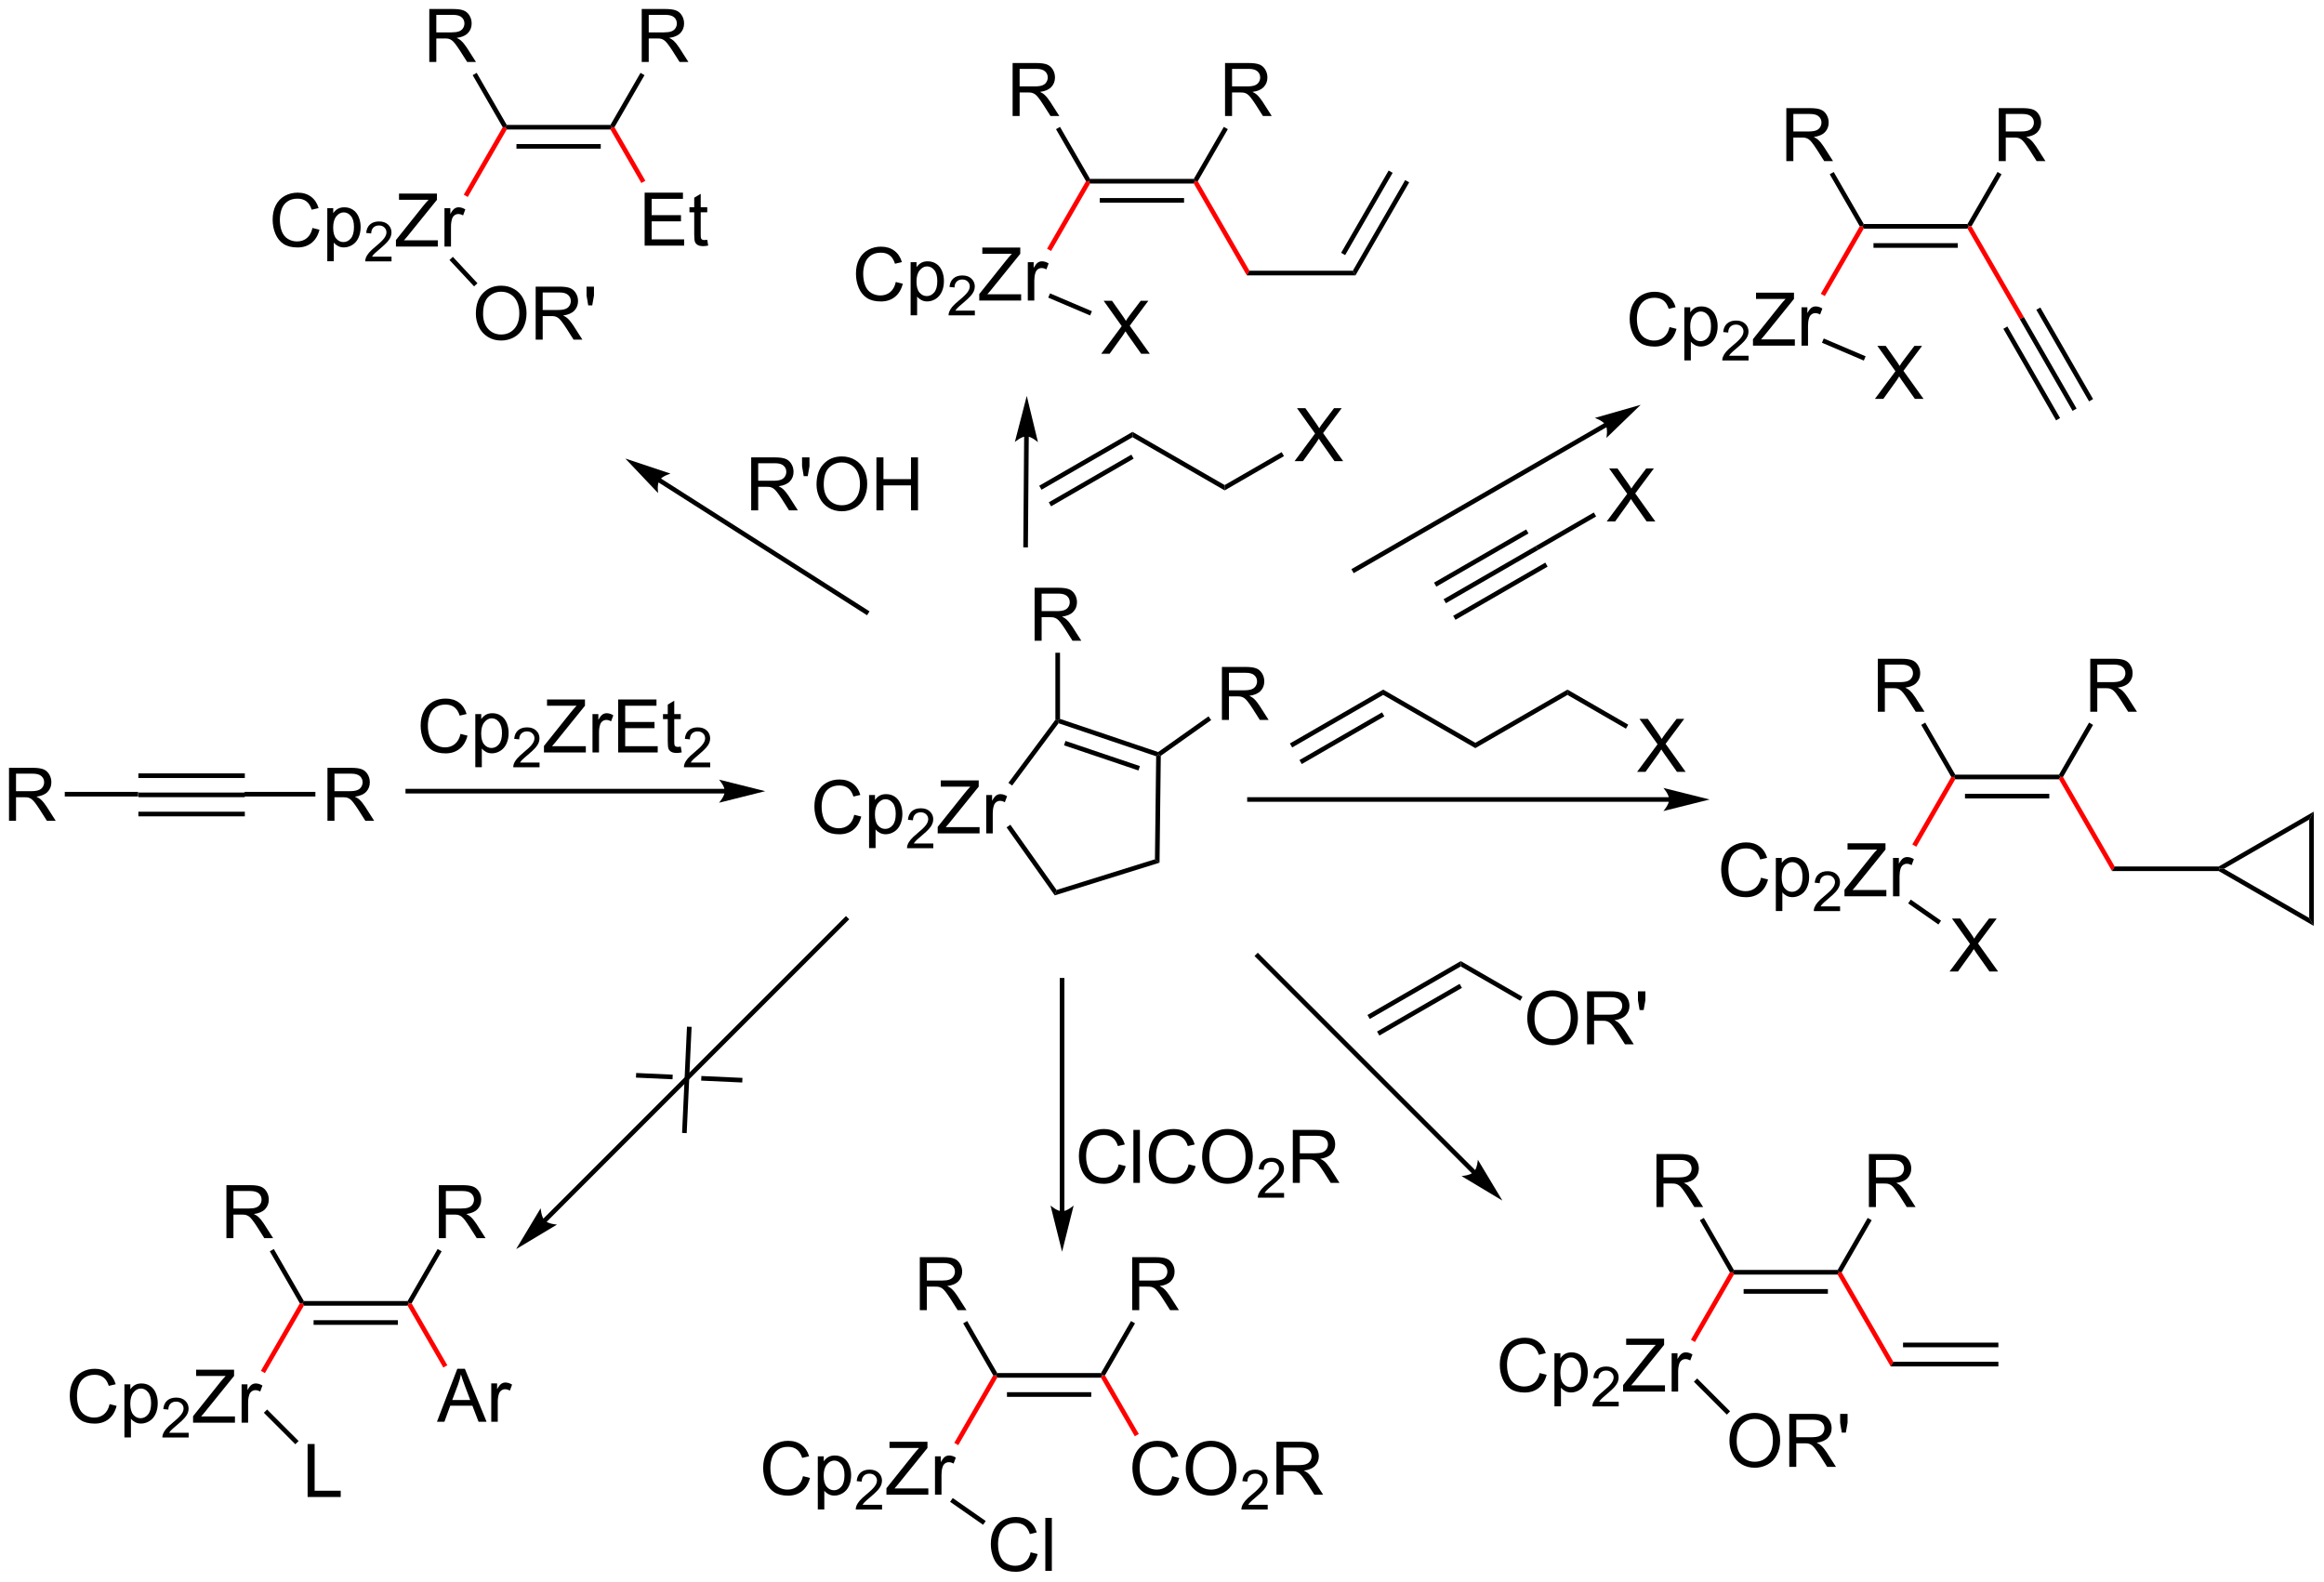 <?xml version="1.0" encoding="UTF-8"?>
<!DOCTYPE svg PUBLIC '-//W3C//DTD SVG 1.0//EN'
          'http://www.w3.org/TR/2001/REC-SVG-20010904/DTD/svg10.dtd'>
<svg stroke-dasharray="none" shape-rendering="auto" xmlns="http://www.w3.org/2000/svg" font-family="'Dialog'" text-rendering="auto" width="689" fill-opacity="1" color-interpolation="auto" color-rendering="auto" preserveAspectRatio="xMidYMid meet" font-size="12px" viewBox="0 0 689 469" fill="black" xmlns:xlink="http://www.w3.org/1999/xlink" stroke="black" image-rendering="auto" stroke-miterlimit="10" stroke-linecap="square" stroke-linejoin="miter" font-style="normal" stroke-width="1" height="469" stroke-dashoffset="0" font-weight="normal" stroke-opacity="1"
><!--Generated by the Batik Graphics2D SVG Generator--><defs id="genericDefs"
  /><g
  ><defs id="defs1"
    ><clipPath clipPathUnits="userSpaceOnUse" id="clipPath1"
      ><path d="M1.294 1.596 L259.532 1.596 L259.532 177.356 L1.294 177.356 L1.294 1.596 Z"
      /></clipPath
      ><clipPath clipPathUnits="userSpaceOnUse" id="clipPath2"
      ><path d="M53.474 84.637 L53.474 255.51 L304.531 255.51 L304.531 84.637 Z"
      /></clipPath
    ></defs
    ><g transform="scale(2.667,2.667) translate(-1.294,-1.596) matrix(1.029,0,0,1.029,-53.709,-85.462)"
    ><path d="M68.401 170.733 L68.401 170.233 L79.901 170.233 L79.901 170.733 ZM68.401 168.663 L79.901 168.663 L79.901 168.163 L68.401 168.163 ZM68.401 172.804 L79.901 172.804 L79.901 172.304 L68.401 172.304 Z" stroke="none" clip-path="url(#clipPath2)"
    /></g
    ><g transform="matrix(2.743,0,0,2.743,-146.675,-232.154)"
    ><path d="M54.446 173.358 L54.446 167.632 L56.985 167.632 Q57.751 167.632 58.149 167.786 Q58.548 167.939 58.785 168.33 Q59.024 168.72 59.024 169.194 Q59.024 169.804 58.628 170.223 Q58.235 170.64 57.41 170.752 Q57.712 170.898 57.868 171.038 Q58.199 171.343 58.496 171.799 L59.493 173.358 L58.54 173.358 L57.782 172.166 Q57.449 171.65 57.233 171.377 Q57.019 171.103 56.85 170.994 Q56.681 170.885 56.503 170.843 Q56.376 170.814 56.081 170.814 L55.204 170.814 L55.204 173.358 L54.446 173.358 ZM55.204 170.158 L56.831 170.158 Q57.352 170.158 57.644 170.051 Q57.938 169.944 58.089 169.708 Q58.243 169.47 58.243 169.194 Q58.243 168.788 57.946 168.528 Q57.652 168.265 57.016 168.265 L55.204 168.265 L55.204 170.158 Z" stroke="none" clip-path="url(#clipPath2)"
    /></g
    ><g transform="matrix(2.743,0,0,2.743,-146.675,-232.154)"
    ><path d="M68.401 170.233 L68.401 170.733 L60.473 170.733 L60.473 170.233 Z" stroke="none" clip-path="url(#clipPath2)"
    /></g
    ><g transform="matrix(2.743,0,0,2.743,-146.675,-232.154)"
    ><path d="M88.866 173.358 L88.866 167.632 L91.405 167.632 Q92.171 167.632 92.569 167.786 Q92.968 167.939 93.205 168.33 Q93.444 168.72 93.444 169.194 Q93.444 169.804 93.049 170.223 Q92.655 170.64 91.83 170.752 Q92.132 170.898 92.288 171.038 Q92.619 171.343 92.916 171.799 L93.913 173.358 L92.96 173.358 L92.202 172.166 Q91.869 171.65 91.653 171.377 Q91.439 171.103 91.27 170.994 Q91.101 170.885 90.924 170.843 Q90.796 170.814 90.502 170.814 L89.624 170.814 L89.624 173.358 L88.866 173.358 ZM89.624 170.158 L91.252 170.158 Q91.772 170.158 92.064 170.051 Q92.358 169.944 92.509 169.708 Q92.663 169.47 92.663 169.194 Q92.663 168.788 92.366 168.528 Q92.072 168.265 91.436 168.265 L89.624 168.265 L89.624 170.158 Z" stroke="none" clip-path="url(#clipPath2)"
    /></g
    ><g transform="matrix(2.743,0,0,2.743,-146.675,-232.154)"
    ><path d="M79.901 170.733 L79.901 170.233 L87.561 170.233 L87.561 170.733 Z" stroke="none" clip-path="url(#clipPath2)"
    /></g
    ><g transform="matrix(2.743,0,0,2.743,-146.675,-232.154)"
    ><path d="M131.811 169.907 L97.55 169.907 L97.3 169.907 L97.3 170.407 L97.55 170.407 L131.811 170.407 L132.061 170.407 L132.061 169.907 L131.811 169.907 ZM136.186 170.157 L131.186 168.907 C131.186 168.907 131.811 169.611 131.811 170.157 C131.811 170.704 131.186 171.407 131.186 171.407 Z" stroke="none" clip-path="url(#clipPath2)"
    /></g
    ><g transform="matrix(2.743,0,0,2.743,-146.675,-232.154)"
    ><path d="M103.243 163.965 L104.001 164.155 Q103.764 165.09 103.144 165.582 Q102.524 166.071 101.631 166.071 Q100.704 166.071 100.123 165.694 Q99.545 165.316 99.24 164.603 Q98.938 163.887 98.938 163.066 Q98.938 162.171 99.279 161.506 Q99.623 160.84 100.253 160.493 Q100.884 160.147 101.641 160.147 Q102.501 160.147 103.087 160.585 Q103.673 161.022 103.904 161.816 L103.157 161.991 Q102.959 161.366 102.579 161.082 Q102.201 160.796 101.626 160.796 Q100.967 160.796 100.522 161.113 Q100.079 161.428 99.899 161.962 Q99.719 162.496 99.719 163.061 Q99.719 163.793 99.933 164.337 Q100.147 164.881 100.594 165.152 Q101.045 165.421 101.569 165.421 Q102.204 165.421 102.644 165.053 Q103.087 164.686 103.243 163.965 ZM104.846 167.564 L104.846 161.824 L105.486 161.824 L105.486 162.363 Q105.713 162.046 105.997 161.889 Q106.283 161.73 106.689 161.73 Q107.221 161.73 107.627 162.004 Q108.033 162.277 108.239 162.775 Q108.447 163.272 108.447 163.866 Q108.447 164.504 108.218 165.014 Q107.989 165.522 107.554 165.796 Q107.119 166.066 106.638 166.066 Q106.286 166.066 106.007 165.918 Q105.729 165.769 105.549 165.543 L105.549 167.564 L104.846 167.564 ZM105.481 163.921 Q105.481 164.723 105.804 165.105 Q106.13 165.488 106.591 165.488 Q107.059 165.488 107.393 165.092 Q107.729 164.694 107.729 163.863 Q107.729 163.069 107.4 162.676 Q107.075 162.28 106.622 162.28 Q106.174 162.28 105.828 162.702 Q105.481 163.121 105.481 163.921 Z" stroke="none" clip-path="url(#clipPath2)"
    /></g
    ><g transform="matrix(2.743,0,0,2.743,-146.675,-232.154)"
    ><path d="M111.788 167.065 L111.788 167.573 L108.948 167.573 Q108.942 167.381 109.01 167.205 Q109.118 166.916 109.356 166.635 Q109.597 166.354 110.048 165.985 Q110.747 165.411 110.993 165.075 Q111.239 164.739 111.239 164.44 Q111.239 164.127 111.014 163.912 Q110.792 163.696 110.43 163.696 Q110.05 163.696 109.821 163.924 Q109.593 164.153 109.591 164.557 L109.048 164.502 Q109.104 163.895 109.468 163.578 Q109.831 163.26 110.442 163.26 Q111.061 163.26 111.421 163.604 Q111.782 163.946 111.782 164.452 Q111.782 164.709 111.677 164.959 Q111.571 165.207 111.325 165.483 Q111.081 165.758 110.513 166.239 Q110.038 166.637 109.903 166.78 Q109.768 166.922 109.68 167.065 L111.788 167.065 Z" stroke="none" clip-path="url(#clipPath2)"
    /></g
    ><g transform="matrix(2.743,0,0,2.743,-146.675,-232.154)"
    ><path d="M112.265 165.973 L112.265 165.269 L115.197 161.6 Q115.51 161.21 115.791 160.921 L112.596 160.921 L112.596 160.246 L116.697 160.246 L116.697 160.921 L113.484 164.894 L113.135 165.296 L116.791 165.296 L116.791 165.973 L112.265 165.973 ZM117.511 165.973 L117.511 161.824 L118.144 161.824 L118.144 162.452 Q118.386 162.012 118.589 161.871 Q118.795 161.73 119.042 161.73 Q119.396 161.73 119.763 161.957 L119.521 162.608 Q119.263 162.457 119.006 162.457 Q118.776 162.457 118.592 162.595 Q118.409 162.733 118.331 162.98 Q118.214 163.355 118.214 163.801 L118.214 165.973 L117.511 165.973 ZM120.287 165.973 L120.287 160.246 L124.427 160.246 L124.427 160.921 L121.045 160.921 L121.045 162.676 L124.214 162.676 L124.214 163.348 L121.045 163.348 L121.045 165.296 L124.56 165.296 L124.56 165.973 L120.287 165.973 ZM127.052 165.342 L127.154 165.965 Q126.857 166.027 126.623 166.027 Q126.24 166.027 126.029 165.907 Q125.818 165.785 125.732 165.587 Q125.646 165.389 125.646 164.756 L125.646 162.371 L125.131 162.371 L125.131 161.824 L125.646 161.824 L125.646 160.796 L126.347 160.374 L126.347 161.824 L127.052 161.824 L127.052 162.371 L126.347 162.371 L126.347 164.796 Q126.347 165.098 126.383 165.184 Q126.42 165.269 126.503 165.321 Q126.589 165.371 126.745 165.371 Q126.862 165.371 127.052 165.342 Z" stroke="none" clip-path="url(#clipPath2)"
    /></g
    ><g transform="matrix(2.743,0,0,2.743,-146.675,-232.154)"
    ><path d="M130.234 167.065 L130.234 167.573 L127.394 167.573 Q127.388 167.381 127.457 167.205 Q127.564 166.916 127.802 166.635 Q128.043 166.354 128.494 165.985 Q129.193 165.411 129.439 165.075 Q129.685 164.739 129.685 164.44 Q129.685 164.127 129.461 163.912 Q129.238 163.696 128.877 163.696 Q128.496 163.696 128.267 163.924 Q128.039 164.153 128.037 164.557 L127.494 164.502 Q127.551 163.895 127.914 163.578 Q128.277 163.26 128.888 163.26 Q129.508 163.26 129.867 163.604 Q130.228 163.946 130.228 164.452 Q130.228 164.709 130.123 164.959 Q130.017 165.207 129.771 165.483 Q129.527 165.758 128.959 166.239 Q128.484 166.637 128.349 166.78 Q128.215 166.922 128.127 167.065 L130.234 167.065 Z" stroke="none" clip-path="url(#clipPath2)"
    /></g
    ><g transform="matrix(2.743,0,0,2.743,-146.675,-232.154)"
    ><path d="M264.804 168.87 L264.66 168.62 L264.804 168.37 L276.015 168.37 L276.16 168.62 L276.015 168.87 ZM265.855 170.94 L274.965 170.94 L274.965 170.44 L265.855 170.44 Z" stroke="none" clip-path="url(#clipPath2)"
    /></g
    ><g transform="matrix(2.743,0,0,2.743,-146.675,-232.154)"
    ><path d="M243.808 179.512 L244.565 179.702 Q244.328 180.637 243.709 181.129 Q243.089 181.619 242.196 181.619 Q241.269 181.619 240.688 181.241 Q240.11 180.864 239.805 180.15 Q239.503 179.434 239.503 178.614 Q239.503 177.718 239.844 177.054 Q240.188 176.387 240.818 176.041 Q241.448 175.694 242.206 175.694 Q243.065 175.694 243.651 176.132 Q244.237 176.569 244.469 177.364 L243.722 177.538 Q243.524 176.913 243.144 176.629 Q242.766 176.343 242.19 176.343 Q241.532 176.343 241.086 176.66 Q240.644 176.976 240.464 177.509 Q240.284 178.043 240.284 178.608 Q240.284 179.34 240.498 179.884 Q240.711 180.429 241.159 180.7 Q241.61 180.968 242.133 180.968 Q242.769 180.968 243.209 180.601 Q243.651 180.233 243.808 179.512 ZM245.411 183.111 L245.411 177.371 L246.051 177.371 L246.051 177.91 Q246.278 177.593 246.561 177.436 Q246.848 177.278 247.254 177.278 Q247.786 177.278 248.192 177.551 Q248.598 177.825 248.804 178.322 Q249.012 178.819 249.012 179.413 Q249.012 180.051 248.783 180.561 Q248.554 181.069 248.119 181.343 Q247.684 181.614 247.202 181.614 Q246.851 181.614 246.572 181.465 Q246.293 181.317 246.114 181.09 L246.114 183.111 L245.411 183.111 ZM246.046 179.468 Q246.046 180.27 246.369 180.653 Q246.694 181.035 247.155 181.035 Q247.624 181.035 247.957 180.64 Q248.293 180.241 248.293 179.41 Q248.293 178.616 247.965 178.223 Q247.64 177.827 247.186 177.827 Q246.739 177.827 246.392 178.249 Q246.046 178.668 246.046 179.468 Z" stroke="none" clip-path="url(#clipPath2)"
    /></g
    ><g transform="matrix(2.743,0,0,2.743,-146.675,-232.154)"
    ><path d="M252.353 182.612 L252.353 183.12 L249.513 183.12 Q249.507 182.928 249.575 182.753 Q249.683 182.464 249.921 182.182 Q250.161 181.901 250.612 181.532 Q251.312 180.958 251.558 180.622 Q251.804 180.286 251.804 179.987 Q251.804 179.674 251.579 179.46 Q251.357 179.243 250.995 179.243 Q250.614 179.243 250.386 179.471 Q250.157 179.7 250.155 180.104 L249.612 180.049 Q249.669 179.442 250.032 179.126 Q250.396 178.807 251.007 178.807 Q251.626 178.807 251.985 179.151 Q252.347 179.493 252.347 179.999 Q252.347 180.256 252.241 180.506 Q252.136 180.755 251.89 181.03 Q251.646 181.305 251.077 181.786 Q250.603 182.184 250.468 182.327 Q250.333 182.469 250.245 182.612 L252.353 182.612 Z" stroke="none" clip-path="url(#clipPath2)"
    /></g
    ><g transform="matrix(2.743,0,0,2.743,-146.675,-232.154)"
    ><path d="M252.829 181.52 L252.829 180.817 L255.762 177.147 Q256.074 176.757 256.356 176.468 L253.16 176.468 L253.16 175.793 L257.262 175.793 L257.262 176.468 L254.048 180.442 L253.699 180.843 L257.356 180.843 L257.356 181.52 L252.829 181.52 ZM258.076 181.52 L258.076 177.371 L258.708 177.371 L258.708 177.999 Q258.951 177.559 259.154 177.418 Q259.359 177.278 259.607 177.278 Q259.961 177.278 260.328 177.504 L260.086 178.155 Q259.828 178.004 259.57 178.004 Q259.341 178.004 259.156 178.142 Q258.974 178.28 258.896 178.528 Q258.779 178.903 258.779 179.348 L258.779 181.52 L258.076 181.52 Z" stroke="none" clip-path="url(#clipPath2)"
    /></g
    ><g fill="red" transform="matrix(2.743,0,0,2.743,-146.675,-232.154)" stroke="red"
    ><path d="M264.371 168.62 L264.66 168.62 L264.804 168.87 L260.594 176.163 L260.161 175.913 Z" stroke="none" clip-path="url(#clipPath2)"
    /></g
    ><g transform="matrix(2.743,0,0,2.743,-146.675,-232.154)"
    ><path d="M279.395 161.57 L279.395 155.844 L281.934 155.844 Q282.7 155.844 283.098 155.998 Q283.497 156.151 283.733 156.542 Q283.973 156.932 283.973 157.406 Q283.973 158.016 283.577 158.435 Q283.184 158.852 282.358 158.964 Q282.661 159.109 282.817 159.25 Q283.147 159.555 283.444 160.011 L284.442 161.57 L283.489 161.57 L282.731 160.378 Q282.397 159.862 282.181 159.589 Q281.968 159.315 281.799 159.206 Q281.629 159.096 281.452 159.055 Q281.325 159.026 281.03 159.026 L280.153 159.026 L280.153 161.57 L279.395 161.57 ZM280.153 158.37 L281.78 158.37 Q282.301 158.37 282.593 158.263 Q282.887 158.156 283.038 157.919 Q283.192 157.682 283.192 157.406 Q283.192 157 282.895 156.74 Q282.601 156.477 281.965 156.477 L280.153 156.477 L280.153 158.37 Z" stroke="none" clip-path="url(#clipPath2)"
    /></g
    ><g transform="matrix(2.743,0,0,2.743,-146.675,-232.154)"
    ><path d="M276.448 168.62 L276.16 168.62 L276.015 168.37 L279.263 162.745 L279.696 162.995 Z" stroke="none" clip-path="url(#clipPath2)"
    /></g
    ><g transform="matrix(2.743,0,0,2.743,-146.675,-232.154)"
    ><path d="M256.435 161.57 L256.435 155.844 L258.974 155.844 Q259.74 155.844 260.138 155.998 Q260.536 156.151 260.773 156.542 Q261.013 156.932 261.013 157.406 Q261.013 158.016 260.617 158.435 Q260.224 158.852 259.398 158.964 Q259.7 159.109 259.857 159.25 Q260.188 159.555 260.484 160.011 L261.482 161.57 L260.529 161.57 L259.771 160.378 Q259.438 159.862 259.221 159.589 Q259.008 159.315 258.839 159.206 Q258.669 159.096 258.492 159.055 Q258.365 159.026 258.07 159.026 L257.193 159.026 L257.193 161.57 L256.435 161.57 ZM257.193 158.37 L258.82 158.37 Q259.341 158.37 259.633 158.263 Q259.927 158.156 260.078 157.919 Q260.232 157.682 260.232 157.406 Q260.232 157 259.935 156.74 Q259.641 156.477 259.005 156.477 L257.193 156.477 L257.193 158.37 Z" stroke="none" clip-path="url(#clipPath2)"
    /></g
    ><g transform="matrix(2.743,0,0,2.743,-146.675,-232.154)"
    ><path d="M264.804 168.37 L264.66 168.62 L264.371 168.62 L261.124 162.995 L261.557 162.745 Z" stroke="none" clip-path="url(#clipPath2)"
    /></g
    ><g fill="red" transform="matrix(2.743,0,0,2.743,-146.675,-232.154)" stroke="red"
    ><path d="M276.015 168.87 L276.16 168.62 L276.448 168.62 L282.034 178.295 L281.745 178.795 Z" stroke="none" clip-path="url(#clipPath2)"
    /></g
    ><g transform="matrix(2.743,0,0,2.743,-146.675,-232.154)"
    ><path d="M233.881 170.806 L188.52 170.806 L188.27 170.806 L188.27 171.306 L188.52 171.306 L233.881 171.306 L234.131 171.306 L234.131 170.806 L233.881 170.806 ZM238.256 171.056 L233.256 169.806 C233.256 169.806 233.881 170.509 233.881 171.056 C233.881 171.603 233.256 172.306 233.256 172.306 Z" stroke="none" clip-path="url(#clipPath2)"
    /></g
    ><g transform="matrix(2.743,0,0,2.743,-146.675,-232.154)"
    ><path d="M145.801 172.711 L146.558 172.901 Q146.321 173.836 145.702 174.328 Q145.082 174.818 144.189 174.818 Q143.262 174.818 142.681 174.44 Q142.103 174.063 141.798 173.349 Q141.496 172.633 141.496 171.813 Q141.496 170.917 141.837 170.253 Q142.181 169.586 142.811 169.24 Q143.441 168.894 144.199 168.894 Q145.058 168.894 145.644 169.331 Q146.23 169.769 146.462 170.563 L145.715 170.737 Q145.517 170.112 145.137 169.828 Q144.759 169.542 144.183 169.542 Q143.525 169.542 143.079 169.86 Q142.637 170.175 142.457 170.709 Q142.277 171.243 142.277 171.808 Q142.277 172.539 142.491 173.084 Q142.704 173.628 143.152 173.899 Q143.603 174.167 144.126 174.167 Q144.762 174.167 145.202 173.8 Q145.644 173.433 145.801 172.711 ZM147.404 176.31 L147.404 170.571 L148.044 170.571 L148.044 171.11 Q148.271 170.792 148.554 170.636 Q148.841 170.477 149.247 170.477 Q149.779 170.477 150.185 170.75 Q150.591 171.024 150.797 171.521 Q151.005 172.019 151.005 172.612 Q151.005 173.25 150.776 173.761 Q150.547 174.269 150.112 174.542 Q149.677 174.813 149.195 174.813 Q148.844 174.813 148.565 174.664 Q148.286 174.516 148.107 174.289 L148.107 176.31 L147.404 176.31 ZM148.039 172.667 Q148.039 173.469 148.362 173.852 Q148.687 174.235 149.148 174.235 Q149.617 174.235 149.95 173.839 Q150.286 173.44 150.286 172.61 Q150.286 171.815 149.958 171.422 Q149.633 171.026 149.179 171.026 Q148.732 171.026 148.385 171.448 Q148.039 171.868 148.039 172.667 Z" stroke="none" clip-path="url(#clipPath2)"
    /></g
    ><g transform="matrix(2.743,0,0,2.743,-146.675,-232.154)"
    ><path d="M154.346 175.811 L154.346 176.319 L151.506 176.319 Q151.5 176.128 151.568 175.952 Q151.676 175.663 151.914 175.382 Q152.154 175.1 152.605 174.731 Q153.305 174.157 153.551 173.821 Q153.797 173.485 153.797 173.186 Q153.797 172.874 153.572 172.659 Q153.35 172.442 152.988 172.442 Q152.607 172.442 152.379 172.671 Q152.15 172.899 152.148 173.304 L151.605 173.249 Q151.662 172.641 152.025 172.325 Q152.388 172.007 153 172.007 Q153.619 172.007 153.978 172.35 Q154.34 172.692 154.34 173.198 Q154.34 173.456 154.234 173.706 Q154.129 173.954 153.883 174.229 Q153.638 174.505 153.07 174.985 Q152.596 175.384 152.461 175.526 Q152.326 175.669 152.238 175.811 L154.346 175.811 Z" stroke="none" clip-path="url(#clipPath2)"
    /></g
    ><g transform="matrix(2.743,0,0,2.743,-146.675,-232.154)"
    ><path d="M154.822 174.719 L154.822 174.016 L157.755 170.347 Q158.067 169.956 158.349 169.667 L155.153 169.667 L155.153 168.993 L159.255 168.993 L159.255 169.667 L156.041 173.641 L155.692 174.042 L159.349 174.042 L159.349 174.719 L154.822 174.719 ZM160.069 174.719 L160.069 170.571 L160.701 170.571 L160.701 171.198 Q160.944 170.758 161.147 170.618 Q161.352 170.477 161.6 170.477 Q161.954 170.477 162.321 170.703 L162.079 171.355 Q161.821 171.203 161.563 171.203 Q161.334 171.203 161.149 171.341 Q160.967 171.48 160.889 171.727 Q160.772 172.102 160.772 172.547 L160.772 174.719 L160.069 174.719 Z" stroke="none" clip-path="url(#clipPath2)"
    /></g
    ><g transform="matrix(2.743,0,0,2.743,-146.675,-232.154)"
    ><path d="M162.267 174.073 L162.675 173.784 L167.671 180.834 L167.473 181.42 Z" stroke="none" clip-path="url(#clipPath2)"
    /></g
    ><g transform="matrix(2.743,0,0,2.743,-146.675,-232.154)"
    ><path d="M167.473 181.42 L167.671 180.834 L178.302 177.519 L178.798 177.888 Z" stroke="none" clip-path="url(#clipPath2)"
    /></g
    ><g transform="matrix(2.743,0,0,2.743,-146.675,-232.154)"
    ><path d="M178.798 177.888 L178.302 177.519 L178.434 166.383 L178.686 166.204 L178.935 166.334 Z" stroke="none" clip-path="url(#clipPath2)"
    /></g
    ><g transform="matrix(2.743,0,0,2.743,-146.675,-232.154)"
    ><path d="M178.646 165.927 L178.686 166.204 L178.434 166.383 L167.884 162.816 L167.792 162.521 L168.042 162.342 ZM176.679 167.447 L168.634 164.727 L168.474 165.201 L176.519 167.92 Z" stroke="none" clip-path="url(#clipPath2)"
    /></g
    ><g transform="matrix(2.743,0,0,2.743,-146.675,-232.154)"
    ><path d="M167.542 162.438 L167.792 162.521 L167.884 162.816 L162.867 169.552 L162.466 169.254 Z" stroke="none" clip-path="url(#clipPath2)"
    /></g
    ><g transform="matrix(2.743,0,0,2.743,-146.675,-232.154)"
    ><path d="M165.297 153.896 L165.297 148.169 L167.836 148.169 Q168.602 148.169 169 148.323 Q169.399 148.477 169.636 148.868 Q169.875 149.258 169.875 149.732 Q169.875 150.341 169.48 150.761 Q169.086 151.177 168.261 151.289 Q168.563 151.435 168.719 151.576 Q169.05 151.881 169.347 152.336 L170.344 153.896 L169.391 153.896 L168.633 152.703 Q168.3 152.188 168.084 151.914 Q167.87 151.641 167.701 151.531 Q167.532 151.422 167.355 151.381 Q167.227 151.352 166.933 151.352 L166.055 151.352 L166.055 153.896 L165.297 153.896 ZM166.055 150.696 L167.683 150.696 Q168.203 150.696 168.495 150.589 Q168.789 150.482 168.94 150.245 Q169.094 150.008 169.094 149.732 Q169.094 149.326 168.797 149.065 Q168.503 148.802 167.868 148.802 L166.055 148.802 L166.055 150.696 Z" stroke="none" clip-path="url(#clipPath2)"
    /></g
    ><g transform="matrix(2.743,0,0,2.743,-146.675,-232.154)"
    ><path d="M168.042 162.342 L167.792 162.521 L167.542 162.438 L167.542 155.196 L168.042 155.196 Z" stroke="none" clip-path="url(#clipPath2)"
    /></g
    ><g transform="matrix(2.743,0,0,2.743,-146.675,-232.154)"
    ><path d="M185.542 162.453 L185.542 156.727 L188.081 156.727 Q188.847 156.727 189.245 156.881 Q189.644 157.034 189.881 157.425 Q190.12 157.815 190.12 158.289 Q190.12 158.899 189.724 159.318 Q189.331 159.735 188.506 159.847 Q188.808 159.993 188.964 160.133 Q189.295 160.438 189.591 160.893 L190.589 162.453 L189.636 162.453 L188.878 161.261 Q188.545 160.745 188.328 160.472 Q188.115 160.198 187.946 160.089 Q187.776 159.979 187.599 159.938 Q187.472 159.909 187.177 159.909 L186.3 159.909 L186.3 162.453 L185.542 162.453 ZM186.3 159.253 L187.927 159.253 Q188.448 159.253 188.74 159.146 Q189.034 159.039 189.185 158.802 Q189.339 158.565 189.339 158.289 Q189.339 157.883 189.042 157.623 Q188.748 157.36 188.112 157.36 L186.3 157.36 L186.3 159.253 Z" stroke="none" clip-path="url(#clipPath2)"
    /></g
    ><g transform="matrix(2.743,0,0,2.743,-146.675,-232.154)"
    ><path d="M178.935 166.334 L178.686 166.204 L178.646 165.927 L184.092 162.067 L184.381 162.475 Z" stroke="none" clip-path="url(#clipPath2)"
    /></g
    ><g transform="matrix(2.743,0,0,2.743,-146.675,-232.154)"
    ><path d="M134.663 139.803 L134.663 134.076 L137.202 134.076 Q137.967 134.076 138.366 134.23 Q138.764 134.383 139.001 134.774 Q139.241 135.165 139.241 135.638 Q139.241 136.248 138.845 136.667 Q138.452 137.084 137.626 137.196 Q137.928 137.342 138.084 137.482 Q138.415 137.787 138.712 138.243 L139.709 139.803 L138.756 139.803 L137.999 138.61 Q137.665 138.094 137.449 137.821 Q137.236 137.547 137.066 137.438 Q136.897 137.329 136.72 137.287 Q136.592 137.258 136.298 137.258 L135.42 137.258 L135.42 139.803 L134.663 139.803 ZM135.42 136.602 L137.048 136.602 Q137.569 136.602 137.861 136.495 Q138.155 136.388 138.306 136.151 Q138.459 135.915 138.459 135.638 Q138.459 135.232 138.163 134.972 Q137.868 134.709 137.233 134.709 L135.42 134.709 L135.42 136.602 ZM140.341 136.102 L140.161 135.032 L140.161 134.076 L140.963 134.076 L140.963 135.032 L140.776 136.102 L140.341 136.102 ZM141.725 137.013 Q141.725 135.586 142.491 134.782 Q143.256 133.974 144.467 133.974 Q145.259 133.974 145.894 134.355 Q146.532 134.732 146.866 135.409 Q147.202 136.086 147.202 136.946 Q147.202 137.818 146.85 138.506 Q146.499 139.193 145.853 139.547 Q145.209 139.901 144.462 139.901 Q143.655 139.901 143.017 139.511 Q142.381 139.118 142.053 138.443 Q141.725 137.766 141.725 137.013 ZM142.506 137.024 Q142.506 138.06 143.061 138.657 Q143.618 139.25 144.459 139.25 Q145.314 139.25 145.866 138.649 Q146.42 138.047 146.42 136.943 Q146.42 136.243 146.183 135.722 Q145.946 135.201 145.491 134.915 Q145.038 134.625 144.47 134.625 Q143.665 134.625 143.084 135.18 Q142.506 135.732 142.506 137.024 ZM148.2 139.803 L148.2 134.076 L148.958 134.076 L148.958 136.428 L151.935 136.428 L151.935 134.076 L152.693 134.076 L152.693 139.803 L151.935 139.803 L151.935 137.102 L148.958 137.102 L148.958 139.803 L148.2 139.803 Z" stroke="none" clip-path="url(#clipPath2)"
    /></g
    ><g transform="matrix(2.743,0,0,2.743,-146.675,-232.154)"
    ><path d="M108.242 98.636 L108.097 98.386 L108.242 98.136 L119.453 98.136 L119.597 98.386 L119.453 98.636 ZM109.292 100.706 L118.402 100.706 L118.402 100.206 L109.292 100.206 Z" stroke="none" clip-path="url(#clipPath2)"
    /></g
    ><g transform="matrix(2.743,0,0,2.743,-146.675,-232.154)"
    ><path d="M87.245 109.278 L88.003 109.468 Q87.766 110.403 87.146 110.895 Q86.526 111.384 85.633 111.384 Q84.706 111.384 84.125 111.007 Q83.547 110.629 83.242 109.916 Q82.94 109.2 82.94 108.379 Q82.94 107.483 83.281 106.819 Q83.625 106.153 84.255 105.806 Q84.886 105.46 85.644 105.46 Q86.503 105.46 87.089 105.897 Q87.675 106.335 87.906 107.129 L87.159 107.304 Q86.961 106.679 86.581 106.395 Q86.203 106.108 85.628 106.108 Q84.969 106.108 84.524 106.426 Q84.081 106.741 83.901 107.275 Q83.722 107.809 83.722 108.374 Q83.722 109.106 83.935 109.65 Q84.149 110.194 84.597 110.465 Q85.047 110.733 85.57 110.733 Q86.206 110.733 86.646 110.366 Q87.089 109.999 87.245 109.278 ZM88.848 112.876 L88.848 107.137 L89.489 107.137 L89.489 107.676 Q89.715 107.358 89.999 107.202 Q90.285 107.043 90.692 107.043 Q91.223 107.043 91.629 107.317 Q92.035 107.59 92.241 108.088 Q92.45 108.585 92.45 109.179 Q92.45 109.817 92.22 110.327 Q91.991 110.835 91.556 111.108 Q91.121 111.379 90.64 111.379 Q90.288 111.379 90.009 111.231 Q89.731 111.082 89.551 110.856 L89.551 112.876 L88.848 112.876 ZM89.483 109.233 Q89.483 110.035 89.806 110.418 Q90.132 110.801 90.593 110.801 Q91.061 110.801 91.395 110.405 Q91.731 110.007 91.731 109.176 Q91.731 108.382 91.403 107.989 Q91.077 107.593 90.624 107.593 Q90.176 107.593 89.83 108.015 Q89.483 108.434 89.483 109.233 Z" stroke="none" clip-path="url(#clipPath2)"
    /></g
    ><g transform="matrix(2.743,0,0,2.743,-146.675,-232.154)"
    ><path d="M95.79 112.378 L95.79 112.885 L92.95 112.885 Q92.944 112.694 93.013 112.518 Q93.12 112.229 93.358 111.948 Q93.599 111.667 94.05 111.297 Q94.749 110.723 94.995 110.387 Q95.241 110.051 95.241 109.753 Q95.241 109.44 95.016 109.225 Q94.794 109.008 94.433 109.008 Q94.052 109.008 93.823 109.237 Q93.595 109.466 93.593 109.87 L93.05 109.815 Q93.106 109.208 93.47 108.891 Q93.833 108.573 94.444 108.573 Q95.063 108.573 95.423 108.917 Q95.784 109.258 95.784 109.764 Q95.784 110.022 95.679 110.272 Q95.573 110.52 95.327 110.796 Q95.083 111.071 94.515 111.551 Q94.04 111.95 93.905 112.092 Q93.77 112.235 93.683 112.378 L95.79 112.378 Z" stroke="none" clip-path="url(#clipPath2)"
    /></g
    ><g transform="matrix(2.743,0,0,2.743,-146.675,-232.154)"
    ><path d="M96.267 111.285 L96.267 110.582 L99.199 106.913 Q99.512 106.522 99.793 106.233 L96.598 106.233 L96.598 105.559 L100.699 105.559 L100.699 106.233 L97.486 110.207 L97.137 110.608 L100.793 110.608 L100.793 111.285 L96.267 111.285 ZM101.513 111.285 L101.513 107.137 L102.146 107.137 L102.146 107.765 Q102.388 107.325 102.591 107.184 Q102.797 107.043 103.044 107.043 Q103.398 107.043 103.766 107.27 L103.523 107.921 Q103.266 107.77 103.008 107.77 Q102.779 107.77 102.594 107.908 Q102.411 108.046 102.333 108.293 Q102.216 108.668 102.216 109.114 L102.216 111.285 L101.513 111.285 Z" stroke="none" clip-path="url(#clipPath2)"
    /></g
    ><g fill="red" transform="matrix(2.743,0,0,2.743,-146.675,-232.154)" stroke="red"
    ><path d="M107.808 98.386 L108.097 98.386 L108.242 98.636 L104.031 105.928 L103.598 105.678 Z" stroke="none" clip-path="url(#clipPath2)"
    /></g
    ><g transform="matrix(2.743,0,0,2.743,-146.675,-232.154)"
    ><path d="M122.832 91.336 L122.832 85.609 L125.371 85.609 Q126.137 85.609 126.535 85.763 Q126.934 85.917 127.171 86.307 Q127.41 86.698 127.41 87.172 Q127.41 87.781 127.015 88.201 Q126.621 88.617 125.796 88.729 Q126.098 88.875 126.254 89.016 Q126.585 89.32 126.882 89.776 L127.879 91.336 L126.926 91.336 L126.168 90.143 Q125.835 89.628 125.619 89.354 Q125.405 89.081 125.236 88.971 Q125.067 88.862 124.89 88.82 Q124.762 88.792 124.468 88.792 L123.59 88.792 L123.59 91.336 L122.832 91.336 ZM123.59 88.135 L125.218 88.135 Q125.739 88.135 126.03 88.029 Q126.325 87.922 126.476 87.685 Q126.629 87.448 126.629 87.172 Q126.629 86.766 126.332 86.505 Q126.038 86.242 125.403 86.242 L123.59 86.242 L123.59 88.135 Z" stroke="none" clip-path="url(#clipPath2)"
    /></g
    ><g transform="matrix(2.743,0,0,2.743,-146.675,-232.154)"
    ><path d="M119.886 98.386 L119.597 98.386 L119.453 98.136 L122.7 92.511 L123.133 92.761 Z" stroke="none" clip-path="url(#clipPath2)"
    /></g
    ><g transform="matrix(2.743,0,0,2.743,-146.675,-232.154)"
    ><path d="M99.872 91.336 L99.872 85.609 L102.411 85.609 Q103.177 85.609 103.575 85.763 Q103.974 85.917 104.211 86.307 Q104.45 86.698 104.45 87.172 Q104.45 87.781 104.055 88.201 Q103.661 88.617 102.836 88.729 Q103.138 88.875 103.294 89.016 Q103.625 89.32 103.922 89.776 L104.919 91.336 L103.966 91.336 L103.208 90.143 Q102.875 89.628 102.659 89.354 Q102.445 89.081 102.276 88.971 Q102.107 88.862 101.93 88.82 Q101.802 88.792 101.508 88.792 L100.63 88.792 L100.63 91.336 L99.872 91.336 ZM100.63 88.135 L102.258 88.135 Q102.779 88.135 103.07 88.029 Q103.365 87.922 103.516 87.685 Q103.669 87.448 103.669 87.172 Q103.669 86.766 103.372 86.505 Q103.078 86.242 102.443 86.242 L100.63 86.242 L100.63 88.135 Z" stroke="none" clip-path="url(#clipPath2)"
    /></g
    ><g transform="matrix(2.743,0,0,2.743,-146.675,-232.154)"
    ><path d="M108.242 98.136 L108.097 98.386 L107.808 98.386 L104.561 92.761 L104.994 92.511 Z" stroke="none" clip-path="url(#clipPath2)"
    /></g
    ><g transform="matrix(2.743,0,0,2.743,-146.675,-232.154)"
    ><path d="M123.147 111.185 L123.147 105.459 L127.288 105.459 L127.288 106.133 L123.905 106.133 L123.905 107.888 L127.075 107.888 L127.075 108.56 L123.905 108.56 L123.905 110.508 L127.421 110.508 L127.421 111.185 L123.147 111.185 ZM129.913 110.555 L130.015 111.178 Q129.718 111.24 129.483 111.24 Q129.101 111.24 128.89 111.12 Q128.679 110.998 128.593 110.8 Q128.507 110.602 128.507 109.969 L128.507 107.584 L127.991 107.584 L127.991 107.037 L128.507 107.037 L128.507 106.008 L129.207 105.586 L129.207 107.037 L129.913 107.037 L129.913 107.584 L129.207 107.584 L129.207 110.008 Q129.207 110.31 129.244 110.396 Q129.28 110.482 129.364 110.534 Q129.45 110.584 129.606 110.584 Q129.723 110.584 129.913 110.555 Z" stroke="none" clip-path="url(#clipPath2)"
    /></g
    ><g fill="red" transform="matrix(2.743,0,0,2.743,-146.675,-232.154)" stroke="red"
    ><path d="M119.453 98.636 L119.597 98.386 L119.886 98.386 L123.226 104.171 L122.793 104.421 Z" stroke="none" clip-path="url(#clipPath2)"
    /></g
    ><g transform="matrix(2.743,0,0,2.743,-146.675,-232.154)"
    ><path d="M124.614 136.761 L146.975 151.007 L147.185 151.141 L147.454 150.72 L147.243 150.585 L124.882 136.339 L124.672 136.204 L124.403 136.626 L124.614 136.761 ZM121.058 134.199 L124.604 137.94 C124.604 137.94 124.454 137.011 124.748 136.55 C125.042 136.088 125.947 135.831 125.947 135.831 Z" stroke="none" clip-path="url(#clipPath2)"
    /></g
    ><g transform="matrix(2.743,0,0,2.743,-146.675,-232.154)"
    ><path d="M166.043 137.573 L165.793 137.14 L175.877 131.317 L175.877 131.895 ZM167.078 139.365 L176.002 134.213 L175.752 133.78 L166.828 138.932 Z" stroke="none" clip-path="url(#clipPath2)"
    /></g
    ><g transform="matrix(2.743,0,0,2.743,-146.675,-232.154)"
    ><path d="M175.877 131.895 L175.877 131.317 L185.837 137.067 L185.837 137.645 Z" stroke="none" clip-path="url(#clipPath2)"
    /></g
    ><g transform="matrix(2.743,0,0,2.743,-146.675,-232.154)"
    ><path d="M193.395 134.481 L195.608 131.497 L193.655 128.755 L194.559 128.755 L195.598 130.223 Q195.921 130.679 196.059 130.926 Q196.249 130.614 196.512 130.273 L197.663 128.755 L198.489 128.755 L196.476 131.452 L198.645 134.481 L197.707 134.481 L196.265 132.437 Q196.145 132.262 196.015 132.054 Q195.825 132.367 195.741 132.484 L194.304 134.481 L193.395 134.481 Z" stroke="none" clip-path="url(#clipPath2)"
    /></g
    ><g transform="matrix(2.743,0,0,2.743,-146.675,-232.154)"
    ><path d="M185.837 137.645 L185.837 137.067 L191.998 133.51 L192.248 133.943 Z" stroke="none" clip-path="url(#clipPath2)"
    /></g
    ><g transform="matrix(2.743,0,0,2.743,-146.675,-232.154)"
    ><path d="M171.288 104.474 L171.144 104.224 L171.288 103.974 L182.5 103.974 L182.644 104.224 L182.5 104.474 ZM172.339 106.544 L181.449 106.544 L181.449 106.044 L172.339 106.044 Z" stroke="none" clip-path="url(#clipPath2)"
    /></g
    ><g transform="matrix(2.743,0,0,2.743,-146.675,-232.154)"
    ><path d="M150.292 115.116 L151.05 115.306 Q150.813 116.241 150.193 116.733 Q149.573 117.223 148.68 117.223 Q147.753 117.223 147.172 116.845 Q146.594 116.468 146.289 115.754 Q145.987 115.038 145.987 114.218 Q145.987 113.322 146.328 112.658 Q146.672 111.991 147.302 111.645 Q147.933 111.298 148.69 111.298 Q149.55 111.298 150.136 111.736 Q150.722 112.173 150.953 112.968 L150.206 113.142 Q150.008 112.517 149.628 112.233 Q149.25 111.947 148.675 111.947 Q148.016 111.947 147.571 112.264 Q147.128 112.58 146.948 113.114 Q146.768 113.647 146.768 114.212 Q146.768 114.944 146.982 115.489 Q147.196 116.033 147.643 116.304 Q148.094 116.572 148.617 116.572 Q149.253 116.572 149.693 116.205 Q150.136 115.837 150.292 115.116 ZM151.895 118.715 L151.895 112.975 L152.535 112.975 L152.535 113.514 Q152.762 113.197 153.046 113.041 Q153.332 112.882 153.738 112.882 Q154.27 112.882 154.676 113.155 Q155.082 113.429 155.288 113.926 Q155.496 114.423 155.496 115.017 Q155.496 115.655 155.267 116.166 Q155.038 116.673 154.603 116.947 Q154.168 117.218 153.686 117.218 Q153.335 117.218 153.056 117.069 Q152.778 116.921 152.598 116.694 L152.598 118.715 L151.895 118.715 ZM152.53 115.072 Q152.53 115.874 152.853 116.257 Q153.179 116.639 153.64 116.639 Q154.108 116.639 154.442 116.244 Q154.778 115.845 154.778 115.014 Q154.778 114.22 154.45 113.827 Q154.124 113.431 153.671 113.431 Q153.223 113.431 152.877 113.853 Q152.53 114.272 152.53 115.072 Z" stroke="none" clip-path="url(#clipPath2)"
    /></g
    ><g transform="matrix(2.743,0,0,2.743,-146.675,-232.154)"
    ><path d="M158.837 118.216 L158.837 118.724 L155.997 118.724 Q155.991 118.532 156.06 118.357 Q156.167 118.068 156.405 117.786 Q156.645 117.505 157.097 117.136 Q157.796 116.562 158.042 116.226 Q158.288 115.89 158.288 115.591 Q158.288 115.279 158.063 115.064 Q157.841 114.847 157.48 114.847 Q157.099 114.847 156.87 115.076 Q156.642 115.304 156.64 115.708 L156.097 115.654 Q156.153 115.046 156.517 114.73 Q156.88 114.411 157.491 114.411 Q158.11 114.411 158.47 114.755 Q158.831 115.097 158.831 115.603 Q158.831 115.861 158.726 116.111 Q158.62 116.359 158.374 116.634 Q158.13 116.909 157.561 117.39 Q157.087 117.788 156.952 117.931 Q156.817 118.073 156.73 118.216 L158.837 118.216 Z" stroke="none" clip-path="url(#clipPath2)"
    /></g
    ><g transform="matrix(2.743,0,0,2.743,-146.675,-232.154)"
    ><path d="M159.314 117.124 L159.314 116.421 L162.246 112.751 Q162.559 112.361 162.84 112.072 L159.644 112.072 L159.644 111.397 L163.746 111.397 L163.746 112.072 L160.532 116.046 L160.184 116.447 L163.84 116.447 L163.84 117.124 L159.314 117.124 ZM164.56 117.124 L164.56 112.975 L165.193 112.975 L165.193 113.603 Q165.435 113.163 165.638 113.022 Q165.844 112.882 166.091 112.882 Q166.445 112.882 166.812 113.108 L166.57 113.759 Q166.312 113.608 166.055 113.608 Q165.826 113.608 165.641 113.746 Q165.458 113.884 165.38 114.132 Q165.263 114.507 165.263 114.952 L165.263 117.124 L164.56 117.124 Z" stroke="none" clip-path="url(#clipPath2)"
    /></g
    ><g fill="red" transform="matrix(2.743,0,0,2.743,-146.675,-232.154)" stroke="red"
    ><path d="M170.855 104.224 L171.144 104.224 L171.288 104.474 L167.078 111.767 L166.645 111.517 Z" stroke="none" clip-path="url(#clipPath2)"
    /></g
    ><g transform="matrix(2.743,0,0,2.743,-146.675,-232.154)"
    ><path d="M185.879 97.174 L185.879 91.448 L188.418 91.448 Q189.184 91.448 189.582 91.602 Q189.981 91.755 190.218 92.146 Q190.457 92.537 190.457 93.01 Q190.457 93.62 190.062 94.039 Q189.668 94.456 188.843 94.568 Q189.145 94.714 189.301 94.854 Q189.632 95.159 189.929 95.615 L190.926 97.174 L189.973 97.174 L189.215 95.982 Q188.882 95.466 188.666 95.193 Q188.452 94.919 188.283 94.81 Q188.114 94.701 187.937 94.659 Q187.809 94.63 187.515 94.63 L186.637 94.63 L186.637 97.174 L185.879 97.174 ZM186.637 93.974 L188.265 93.974 Q188.786 93.974 189.077 93.867 Q189.371 93.76 189.523 93.523 Q189.676 93.287 189.676 93.01 Q189.676 92.604 189.379 92.344 Q189.085 92.081 188.45 92.081 L186.637 92.081 L186.637 93.974 Z" stroke="none" clip-path="url(#clipPath2)"
    /></g
    ><g transform="matrix(2.743,0,0,2.743,-146.675,-232.154)"
    ><path d="M182.933 104.224 L182.644 104.224 L182.5 103.974 L185.747 98.35 L186.18 98.6 Z" stroke="none" clip-path="url(#clipPath2)"
    /></g
    ><g transform="matrix(2.743,0,0,2.743,-146.675,-232.154)"
    ><path d="M162.919 97.174 L162.919 91.448 L165.458 91.448 Q166.224 91.448 166.622 91.602 Q167.021 91.755 167.258 92.146 Q167.497 92.537 167.497 93.01 Q167.497 93.62 167.101 94.039 Q166.708 94.456 165.883 94.568 Q166.185 94.714 166.341 94.854 Q166.672 95.159 166.969 95.615 L167.966 97.174 L167.013 97.174 L166.255 95.982 Q165.922 95.466 165.706 95.193 Q165.492 94.919 165.323 94.81 Q165.154 94.701 164.976 94.659 Q164.849 94.63 164.555 94.63 L163.677 94.63 L163.677 97.174 L162.919 97.174 ZM163.677 93.974 L165.305 93.974 Q165.826 93.974 166.117 93.867 Q166.411 93.76 166.562 93.523 Q166.716 93.287 166.716 93.01 Q166.716 92.604 166.419 92.344 Q166.125 92.081 165.489 92.081 L163.677 92.081 L163.677 93.974 Z" stroke="none" clip-path="url(#clipPath2)"
    /></g
    ><g transform="matrix(2.743,0,0,2.743,-146.675,-232.154)"
    ><path d="M171.288 103.974 L171.144 104.224 L170.855 104.224 L167.608 98.6 L168.041 98.35 Z" stroke="none" clip-path="url(#clipPath2)"
    /></g
    ><g fill="red" transform="matrix(2.743,0,0,2.743,-146.675,-232.154)" stroke="red"
    ><path d="M182.5 104.474 L182.644 104.224 L182.933 104.224 L188.518 113.899 L188.23 114.399 Z" stroke="none" clip-path="url(#clipPath2)"
    /></g
    ><g transform="matrix(2.743,0,0,2.743,-146.675,-232.154)"
    ><path d="M188.23 114.399 L188.518 113.899 L199.69 113.899 L199.978 114.399 Z" stroke="none" clip-path="url(#clipPath2)"
    /></g
    ><g transform="matrix(2.743,0,0,2.743,-146.675,-232.154)"
    ><path d="M199.978 114.399 L199.69 113.899 L205.348 104.099 L205.781 104.349 ZM198.86 112.211 L203.994 103.318 L203.561 103.068 L198.427 111.961 Z" stroke="none" clip-path="url(#clipPath2)"
    /></g
    ><g transform="matrix(2.743,0,0,2.743,-146.675,-232.154)"
    ><path d="M193.137 165.432 L192.887 164.999 L202.971 159.177 L202.971 159.754 ZM194.172 167.225 L203.096 162.072 L202.846 161.639 L193.922 166.792 Z" stroke="none" clip-path="url(#clipPath2)"
    /></g
    ><g transform="matrix(2.743,0,0,2.743,-146.675,-232.154)"
    ><path d="M202.971 159.754 L202.971 159.177 L212.93 164.927 L212.93 165.504 Z" stroke="none" clip-path="url(#clipPath2)"
    /></g
    ><g transform="matrix(2.743,0,0,2.743,-146.675,-232.154)"
    ><path d="M212.93 165.504 L212.93 164.927 L222.89 159.177 L222.89 159.754 Z" stroke="none" clip-path="url(#clipPath2)"
    /></g
    ><g transform="matrix(2.743,0,0,2.743,-146.675,-232.154)"
    ><path d="M230.413 168.071 L232.627 165.086 L230.674 162.344 L231.577 162.344 L232.617 163.813 Q232.939 164.268 233.077 164.516 Q233.268 164.203 233.53 163.862 L234.682 162.344 L235.507 162.344 L233.494 165.042 L235.663 168.071 L234.726 168.071 L233.283 166.026 Q233.163 165.852 233.033 165.643 Q232.843 165.956 232.76 166.073 L231.322 168.071 L230.413 168.071 Z" stroke="none" clip-path="url(#clipPath2)"
    /></g
    ><g transform="matrix(2.743,0,0,2.743,-146.675,-232.154)"
    ><path d="M222.89 159.754 L222.89 159.177 L229.458 162.969 L229.208 163.402 Z" stroke="none" clip-path="url(#clipPath2)"
    /></g
    ><g transform="matrix(2.743,0,0,2.743,-146.675,-232.154)"
    ><path d="M281.745 178.795 L282.034 178.295 L293.283 178.295 L293.35 178.545 L293.283 178.795 Z" stroke="none" clip-path="url(#clipPath2)"
    /></g
    ><g transform="matrix(2.743,0,0,2.743,-146.675,-232.154)"
    ><path d="M293.283 178.795 L293.35 178.545 L293.85 178.545 L303.059 183.862 L303.559 184.728 Z" stroke="none" clip-path="url(#clipPath2)"
    /></g
    ><g transform="matrix(2.743,0,0,2.743,-146.675,-232.154)"
    ><path d="M303.559 184.728 L303.059 183.862 L303.059 173.228 L303.559 172.362 Z" stroke="none" clip-path="url(#clipPath2)"
    /></g
    ><g transform="matrix(2.743,0,0,2.743,-146.675,-232.154)"
    ><path d="M303.559 172.362 L303.059 173.228 L293.85 178.545 L293.35 178.545 L293.283 178.295 Z" stroke="none" clip-path="url(#clipPath2)"
    /></g
    ><g transform="matrix(2.743,0,0,2.743,-146.675,-232.154)"
    ><path d="M212.938 211.142 L189.595 187.799 L189.418 187.622 L189.065 187.976 L189.241 188.153 L212.584 211.495 L212.761 211.672 L213.114 211.319 L212.938 211.142 ZM215.854 214.412 L213.203 209.993 C213.203 209.993 213.148 210.932 212.761 211.319 C212.374 211.705 211.435 211.761 211.435 211.761 Z" stroke="none" clip-path="url(#clipPath2)"
    /></g
    ><g transform="matrix(2.743,0,0,2.743,-146.675,-232.154)"
    ><path d="M201.522 194.781 L201.272 194.348 L211.357 188.526 L211.357 189.103 ZM202.557 196.574 L211.482 191.421 L211.232 190.988 L202.307 196.141 Z" stroke="none" clip-path="url(#clipPath2)"
    /></g
    ><g transform="matrix(2.743,0,0,2.743,-146.675,-232.154)"
    ><path d="M218.544 194.73 Q218.544 193.303 219.31 192.499 Q220.076 191.691 221.286 191.691 Q222.078 191.691 222.714 192.072 Q223.351 192.449 223.685 193.126 Q224.021 193.803 224.021 194.663 Q224.021 195.535 223.669 196.223 Q223.318 196.91 222.672 197.264 Q222.029 197.619 221.281 197.619 Q220.474 197.619 219.836 197.228 Q219.201 196.835 218.872 196.16 Q218.544 195.483 218.544 194.73 ZM219.326 194.741 Q219.326 195.777 219.88 196.374 Q220.438 196.967 221.279 196.967 Q222.133 196.967 222.685 196.366 Q223.239 195.764 223.239 194.66 Q223.239 193.96 223.003 193.439 Q222.766 192.918 222.31 192.631 Q221.857 192.342 221.289 192.342 Q220.484 192.342 219.904 192.897 Q219.326 193.449 219.326 194.741 ZM225.009 197.519 L225.009 191.793 L227.548 191.793 Q228.314 191.793 228.712 191.947 Q229.111 192.1 229.348 192.491 Q229.587 192.881 229.587 193.355 Q229.587 193.965 229.191 194.384 Q228.798 194.801 227.973 194.913 Q228.275 195.059 228.431 195.199 Q228.762 195.504 229.059 195.96 L230.056 197.519 L229.103 197.519 L228.345 196.327 Q228.012 195.811 227.796 195.538 Q227.582 195.264 227.413 195.155 Q227.243 195.046 227.066 195.004 Q226.939 194.975 226.644 194.975 L225.767 194.975 L225.767 197.519 L225.009 197.519 ZM225.767 194.319 L227.394 194.319 Q227.915 194.319 228.207 194.212 Q228.501 194.105 228.652 193.869 Q228.806 193.631 228.806 193.355 Q228.806 192.949 228.509 192.689 Q228.215 192.426 227.579 192.426 L225.767 192.426 L225.767 194.319 ZM230.688 193.819 L230.508 192.749 L230.508 191.793 L231.31 191.793 L231.31 192.749 L231.122 193.819 L230.688 193.819 Z" stroke="none" clip-path="url(#clipPath2)"
    /></g
    ><g transform="matrix(2.743,0,0,2.743,-146.675,-232.154)"
    ><path d="M211.357 189.103 L211.357 188.526 L218.029 192.378 L217.779 192.811 Z" stroke="none" clip-path="url(#clipPath2)"
    /></g
    ><g transform="matrix(2.743,0,0,2.743,-146.675,-232.154)"
    ><path d="M240.877 222.412 L240.733 222.162 L240.877 221.912 L252.088 221.912 L252.233 222.162 L252.088 222.412 ZM241.928 224.482 L251.037 224.482 L251.037 223.982 L241.928 223.982 Z" stroke="none" clip-path="url(#clipPath2)"
    /></g
    ><g transform="matrix(2.743,0,0,2.743,-146.675,-232.154)"
    ><path d="M219.881 233.054 L220.638 233.244 Q220.401 234.179 219.782 234.671 Q219.162 235.16 218.268 235.16 Q217.341 235.16 216.761 234.783 Q216.183 234.405 215.878 233.692 Q215.576 232.976 215.576 232.155 Q215.576 231.259 215.917 230.595 Q216.261 229.929 216.891 229.582 Q217.521 229.236 218.279 229.236 Q219.138 229.236 219.724 229.673 Q220.31 230.111 220.542 230.905 L219.795 231.08 Q219.597 230.455 219.216 230.171 Q218.839 229.884 218.263 229.884 Q217.605 229.884 217.159 230.202 Q216.716 230.517 216.537 231.051 Q216.357 231.585 216.357 232.15 Q216.357 232.882 216.571 233.426 Q216.784 233.97 217.232 234.241 Q217.683 234.509 218.206 234.509 Q218.841 234.509 219.282 234.142 Q219.724 233.775 219.881 233.054 ZM221.483 236.653 L221.483 230.913 L222.124 230.913 L222.124 231.452 Q222.351 231.134 222.634 230.978 Q222.921 230.819 223.327 230.819 Q223.858 230.819 224.265 231.093 Q224.671 231.366 224.877 231.864 Q225.085 232.361 225.085 232.955 Q225.085 233.593 224.856 234.103 Q224.627 234.611 224.192 234.884 Q223.757 235.155 223.275 235.155 Q222.923 235.155 222.645 235.007 Q222.366 234.858 222.186 234.632 L222.186 236.653 L221.483 236.653 ZM222.119 233.009 Q222.119 233.811 222.442 234.194 Q222.767 234.577 223.228 234.577 Q223.697 234.577 224.03 234.181 Q224.366 233.783 224.366 232.952 Q224.366 232.158 224.038 231.765 Q223.713 231.369 223.259 231.369 Q222.811 231.369 222.465 231.791 Q222.119 232.21 222.119 233.009 Z" stroke="none" clip-path="url(#clipPath2)"
    /></g
    ><g transform="matrix(2.743,0,0,2.743,-146.675,-232.154)"
    ><path d="M228.425 236.154 L228.425 236.661 L225.585 236.661 Q225.58 236.47 225.648 236.294 Q225.756 236.005 225.994 235.724 Q226.234 235.443 226.685 235.074 Q227.384 234.499 227.631 234.163 Q227.877 233.827 227.877 233.529 Q227.877 233.216 227.652 233.001 Q227.429 232.785 227.068 232.785 Q226.687 232.785 226.459 233.013 Q226.23 233.242 226.228 233.646 L225.685 233.591 Q225.742 232.984 226.105 232.667 Q226.468 232.349 227.08 232.349 Q227.699 232.349 228.058 232.693 Q228.419 233.035 228.419 233.54 Q228.419 233.798 228.314 234.048 Q228.209 234.296 227.963 234.572 Q227.718 234.847 227.15 235.327 Q226.675 235.726 226.541 235.869 Q226.406 236.011 226.318 236.154 L228.425 236.154 Z" stroke="none" clip-path="url(#clipPath2)"
    /></g
    ><g transform="matrix(2.743,0,0,2.743,-146.675,-232.154)"
    ><path d="M228.902 235.061 L228.902 234.358 L231.835 230.689 Q232.147 230.298 232.428 230.009 L229.233 230.009 L229.233 229.335 L233.335 229.335 L233.335 230.009 L230.121 233.983 L229.772 234.384 L233.428 234.384 L233.428 235.061 L228.902 235.061 ZM234.149 235.061 L234.149 230.913 L234.781 230.913 L234.781 231.541 Q235.024 231.101 235.227 230.96 Q235.432 230.819 235.68 230.819 Q236.034 230.819 236.401 231.046 L236.159 231.697 Q235.901 231.546 235.643 231.546 Q235.414 231.546 235.229 231.684 Q235.047 231.822 234.969 232.069 Q234.852 232.444 234.852 232.89 L234.852 235.061 L234.149 235.061 Z" stroke="none" clip-path="url(#clipPath2)"
    /></g
    ><g fill="red" transform="matrix(2.743,0,0,2.743,-146.675,-232.154)" stroke="red"
    ><path d="M240.444 222.162 L240.733 222.162 L240.877 222.412 L236.667 229.704 L236.233 229.454 Z" stroke="none" clip-path="url(#clipPath2)"
    /></g
    ><g transform="matrix(2.743,0,0,2.743,-146.675,-232.154)"
    ><path d="M255.468 215.112 L255.468 209.385 L258.007 209.385 Q258.772 209.385 259.171 209.539 Q259.569 209.693 259.806 210.083 Q260.046 210.474 260.046 210.948 Q260.046 211.557 259.65 211.977 Q259.257 212.393 258.431 212.505 Q258.733 212.651 258.89 212.792 Q259.22 213.096 259.517 213.552 L260.515 215.112 L259.562 215.112 L258.804 213.919 Q258.47 213.404 258.254 213.13 Q258.041 212.857 257.872 212.747 Q257.702 212.638 257.525 212.596 Q257.397 212.568 257.103 212.568 L256.226 212.568 L256.226 215.112 L255.468 215.112 ZM256.226 211.911 L257.853 211.911 Q258.374 211.911 258.666 211.805 Q258.96 211.698 259.111 211.461 Q259.265 211.224 259.265 210.948 Q259.265 210.542 258.968 210.281 Q258.673 210.018 258.038 210.018 L256.226 210.018 L256.226 211.911 Z" stroke="none" clip-path="url(#clipPath2)"
    /></g
    ><g transform="matrix(2.743,0,0,2.743,-146.675,-232.154)"
    ><path d="M252.521 222.162 L252.233 222.162 L252.088 221.912 L255.336 216.287 L255.769 216.537 Z" stroke="none" clip-path="url(#clipPath2)"
    /></g
    ><g transform="matrix(2.743,0,0,2.743,-146.675,-232.154)"
    ><path d="M232.508 215.112 L232.508 209.385 L235.047 209.385 Q235.812 209.385 236.211 209.539 Q236.609 209.693 236.846 210.083 Q237.086 210.474 237.086 210.948 Q237.086 211.557 236.69 211.977 Q236.297 212.393 235.471 212.505 Q235.773 212.651 235.93 212.792 Q236.26 213.096 236.557 213.552 L237.555 215.112 L236.601 215.112 L235.844 213.919 Q235.51 213.404 235.294 213.13 Q235.081 212.857 234.911 212.747 Q234.742 212.638 234.565 212.596 Q234.438 212.568 234.143 212.568 L233.266 212.568 L233.266 215.112 L232.508 215.112 ZM233.266 211.911 L234.893 211.911 Q235.414 211.911 235.706 211.805 Q236 211.698 236.151 211.461 Q236.305 211.224 236.305 210.948 Q236.305 210.542 236.008 210.281 Q235.714 210.018 235.078 210.018 L233.266 210.018 L233.266 211.911 Z" stroke="none" clip-path="url(#clipPath2)"
    /></g
    ><g transform="matrix(2.743,0,0,2.743,-146.675,-232.154)"
    ><path d="M240.877 221.912 L240.733 222.162 L240.444 222.162 L237.196 216.537 L237.63 216.287 Z" stroke="none" clip-path="url(#clipPath2)"
    /></g
    ><g fill="red" transform="matrix(2.743,0,0,2.743,-146.675,-232.154)" stroke="red"
    ><path d="M252.088 222.412 L252.233 222.162 L252.521 222.162 L258.107 231.837 L257.818 232.337 Z" stroke="none" clip-path="url(#clipPath2)"
    /></g
    ><g transform="matrix(2.743,0,0,2.743,-146.675,-232.154)"
    ><path d="M257.818 232.337 L258.107 231.837 L269.463 231.837 L269.463 232.337 ZM259.158 230.267 L269.463 230.267 L269.463 229.767 L259.158 229.767 Z" stroke="none" clip-path="url(#clipPath2)"
    /></g
    ><g transform="matrix(2.743,0,0,2.743,-146.675,-232.154)"
    ><path d="M168.516 215.57 L168.516 190.596 L168.516 190.346 L168.016 190.346 L168.016 190.596 L168.016 215.57 L168.016 215.82 L168.516 215.82 L168.516 215.57 ZM168.266 219.945 L169.516 214.945 C169.516 214.945 168.812 215.57 168.266 215.57 C167.719 215.57 167.016 214.945 167.016 214.945 Z" stroke="none" clip-path="url(#clipPath2)"
    /></g
    ><g transform="matrix(2.743,0,0,2.743,-146.675,-232.154)"
    ><path d="M174.386 210.493 L175.143 210.683 Q174.906 211.618 174.287 212.11 Q173.667 212.6 172.774 212.6 Q171.847 212.6 171.266 212.222 Q170.688 211.845 170.383 211.131 Q170.081 210.415 170.081 209.595 Q170.081 208.699 170.422 208.035 Q170.766 207.368 171.396 207.022 Q172.026 206.675 172.784 206.675 Q173.643 206.675 174.229 207.113 Q174.815 207.55 175.047 208.345 L174.3 208.519 Q174.102 207.894 173.722 207.61 Q173.344 207.324 172.768 207.324 Q172.11 207.324 171.664 207.641 Q171.222 207.957 171.042 208.49 Q170.862 209.024 170.862 209.589 Q170.862 210.321 171.076 210.865 Q171.289 211.41 171.737 211.68 Q172.188 211.949 172.711 211.949 Q173.347 211.949 173.787 211.582 Q174.229 211.214 174.386 210.493 ZM175.973 212.501 L175.973 206.774 L176.676 206.774 L176.676 212.501 L175.973 212.501 ZM181.94 210.493 L182.698 210.683 Q182.461 211.618 181.841 212.11 Q181.222 212.6 180.328 212.6 Q179.401 212.6 178.821 212.222 Q178.242 211.845 177.938 211.131 Q177.636 210.415 177.636 209.595 Q177.636 208.699 177.977 208.035 Q178.321 207.368 178.951 207.022 Q179.581 206.675 180.339 206.675 Q181.198 206.675 181.784 207.113 Q182.37 207.55 182.602 208.345 L181.854 208.519 Q181.656 207.894 181.276 207.61 Q180.899 207.324 180.323 207.324 Q179.664 207.324 179.219 207.641 Q178.776 207.957 178.597 208.49 Q178.417 209.024 178.417 209.589 Q178.417 210.321 178.63 210.865 Q178.844 211.41 179.292 211.68 Q179.742 211.949 180.266 211.949 Q180.901 211.949 181.341 211.582 Q181.784 211.214 181.94 210.493 ZM183.403 209.712 Q183.403 208.285 184.168 207.48 Q184.934 206.673 186.145 206.673 Q186.936 206.673 187.572 207.053 Q188.21 207.43 188.543 208.108 Q188.879 208.785 188.879 209.644 Q188.879 210.516 188.528 211.204 Q188.176 211.891 187.53 212.246 Q186.887 212.6 186.139 212.6 Q185.332 212.6 184.694 212.209 Q184.059 211.816 183.731 211.141 Q183.403 210.464 183.403 209.712 ZM184.184 209.722 Q184.184 210.759 184.738 211.355 Q185.296 211.949 186.137 211.949 Q186.991 211.949 187.543 211.347 Q188.098 210.746 188.098 209.641 Q188.098 208.941 187.861 208.42 Q187.624 207.899 187.168 207.613 Q186.715 207.324 186.147 207.324 Q185.343 207.324 184.762 207.878 Q184.184 208.43 184.184 209.722 Z" stroke="none" clip-path="url(#clipPath2)"
    /></g
    ><g transform="matrix(2.743,0,0,2.743,-146.675,-232.154)"
    ><path d="M192.259 213.593 L192.259 214.101 L189.419 214.101 Q189.413 213.909 189.481 213.734 Q189.589 213.445 189.827 213.163 Q190.067 212.882 190.518 212.513 Q191.218 211.939 191.464 211.603 Q191.71 211.267 191.71 210.968 Q191.71 210.655 191.485 210.441 Q191.263 210.224 190.901 210.224 Q190.52 210.224 190.292 210.452 Q190.063 210.681 190.061 211.085 L189.518 211.03 Q189.575 210.423 189.938 210.107 Q190.302 209.788 190.913 209.788 Q191.532 209.788 191.892 210.132 Q192.253 210.474 192.253 210.98 Q192.253 211.238 192.147 211.488 Q192.042 211.736 191.796 212.011 Q191.552 212.286 190.983 212.767 Q190.509 213.165 190.374 213.308 Q190.239 213.45 190.151 213.593 L192.259 213.593 Z" stroke="none" clip-path="url(#clipPath2)"
    /></g
    ><g transform="matrix(2.743,0,0,2.743,-146.675,-232.154)"
    ><path d="M193.204 212.501 L193.204 206.774 L195.743 206.774 Q196.509 206.774 196.907 206.928 Q197.306 207.082 197.543 207.472 Q197.782 207.863 197.782 208.337 Q197.782 208.946 197.387 209.365 Q196.993 209.782 196.168 209.894 Q196.47 210.04 196.626 210.18 Q196.957 210.485 197.254 210.941 L198.251 212.501 L197.298 212.501 L196.54 211.308 Q196.207 210.792 195.991 210.519 Q195.777 210.246 195.608 210.136 Q195.439 210.027 195.262 209.985 Q195.134 209.957 194.84 209.957 L193.962 209.957 L193.962 212.501 L193.204 212.501 ZM193.962 209.3 L195.59 209.3 Q196.111 209.3 196.402 209.194 Q196.696 209.087 196.847 208.85 Q197.001 208.613 197.001 208.337 Q197.001 207.93 196.704 207.67 Q196.41 207.407 195.775 207.407 L193.962 207.407 L193.962 209.3 Z" stroke="none" clip-path="url(#clipPath2)"
    /></g
    ><g transform="matrix(2.743,0,0,2.743,-146.675,-232.154)"
    ><path d="M161.257 233.558 L161.113 233.308 L161.257 233.058 L172.469 233.058 L172.613 233.308 L172.469 233.558 ZM162.308 235.628 L171.418 235.628 L171.418 235.128 L162.308 235.128 Z" stroke="none" clip-path="url(#clipPath2)"
    /></g
    ><g transform="matrix(2.743,0,0,2.743,-146.675,-232.154)"
    ><path d="M140.261 244.2 L141.018 244.39 Q140.782 245.325 140.162 245.817 Q139.542 246.306 138.649 246.306 Q137.722 246.306 137.141 245.929 Q136.563 245.551 136.258 244.838 Q135.956 244.121 135.956 243.301 Q135.956 242.405 136.297 241.741 Q136.641 241.075 137.271 240.728 Q137.901 240.382 138.659 240.382 Q139.518 240.382 140.105 240.819 Q140.69 241.257 140.922 242.051 L140.175 242.226 Q139.977 241.601 139.597 241.317 Q139.219 241.03 138.643 241.03 Q137.985 241.03 137.539 241.348 Q137.097 241.663 136.917 242.197 Q136.737 242.731 136.737 243.296 Q136.737 244.028 136.951 244.572 Q137.164 245.116 137.612 245.387 Q138.063 245.655 138.586 245.655 Q139.222 245.655 139.662 245.288 Q140.105 244.921 140.261 244.2 ZM141.864 247.798 L141.864 242.059 L142.504 242.059 L142.504 242.598 Q142.731 242.28 143.015 242.124 Q143.301 241.965 143.707 241.965 Q144.239 241.965 144.645 242.239 Q145.051 242.512 145.257 243.009 Q145.465 243.507 145.465 244.101 Q145.465 244.739 145.236 245.249 Q145.007 245.757 144.572 246.03 Q144.137 246.301 143.655 246.301 Q143.304 246.301 143.025 246.153 Q142.746 246.004 142.567 245.778 L142.567 247.798 L141.864 247.798 ZM142.499 244.155 Q142.499 244.957 142.822 245.34 Q143.147 245.723 143.608 245.723 Q144.077 245.723 144.411 245.327 Q144.746 244.929 144.746 244.098 Q144.746 243.304 144.418 242.91 Q144.093 242.515 143.64 242.515 Q143.192 242.515 142.845 242.936 Q142.499 243.356 142.499 244.155 Z" stroke="none" clip-path="url(#clipPath2)"
    /></g
    ><g transform="matrix(2.743,0,0,2.743,-146.675,-232.154)"
    ><path d="M148.806 247.299 L148.806 247.807 L145.966 247.807 Q145.96 247.616 146.028 247.44 Q146.136 247.151 146.374 246.87 Q146.614 246.589 147.065 246.219 Q147.765 245.645 148.011 245.309 Q148.257 244.973 148.257 244.674 Q148.257 244.362 148.032 244.147 Q147.81 243.93 147.448 243.93 Q147.067 243.93 146.839 244.159 Q146.61 244.387 146.608 244.792 L146.065 244.737 Q146.122 244.13 146.485 243.813 Q146.849 243.495 147.46 243.495 Q148.079 243.495 148.438 243.839 Q148.8 244.18 148.8 244.686 Q148.8 244.944 148.694 245.194 Q148.589 245.442 148.343 245.718 Q148.099 245.993 147.53 246.473 Q147.056 246.872 146.921 247.014 Q146.786 247.157 146.698 247.299 L148.806 247.299 Z" stroke="none" clip-path="url(#clipPath2)"
    /></g
    ><g transform="matrix(2.743,0,0,2.743,-146.675,-232.154)"
    ><path d="M149.282 246.207 L149.282 245.504 L152.215 241.835 Q152.527 241.444 152.809 241.155 L149.613 241.155 L149.613 240.481 L153.715 240.481 L153.715 241.155 L150.501 245.129 L150.152 245.53 L153.809 245.53 L153.809 246.207 L149.282 246.207 ZM154.529 246.207 L154.529 242.059 L155.161 242.059 L155.161 242.686 Q155.404 242.246 155.607 242.106 Q155.812 241.965 156.06 241.965 Q156.414 241.965 156.781 242.192 L156.539 242.843 Q156.281 242.692 156.023 242.692 Q155.794 242.692 155.609 242.83 Q155.427 242.968 155.349 243.215 Q155.232 243.59 155.232 244.035 L155.232 246.207 L154.529 246.207 Z" stroke="none" clip-path="url(#clipPath2)"
    /></g
    ><g fill="red" transform="matrix(2.743,0,0,2.743,-146.675,-232.154)" stroke="red"
    ><path d="M160.824 233.308 L161.113 233.308 L161.257 233.558 L157.047 240.85 L156.614 240.6 Z" stroke="none" clip-path="url(#clipPath2)"
    /></g
    ><g transform="matrix(2.743,0,0,2.743,-146.675,-232.154)"
    ><path d="M175.848 226.258 L175.848 220.531 L178.387 220.531 Q179.153 220.531 179.551 220.685 Q179.95 220.839 180.187 221.229 Q180.426 221.62 180.426 222.094 Q180.426 222.703 180.03 223.123 Q179.637 223.539 178.812 223.651 Q179.114 223.797 179.27 223.938 Q179.601 224.242 179.898 224.698 L180.895 226.258 L179.942 226.258 L179.184 225.065 Q178.851 224.55 178.635 224.276 Q178.421 224.003 178.252 223.893 Q178.082 223.784 177.905 223.742 Q177.778 223.714 177.483 223.714 L176.606 223.714 L176.606 226.258 L175.848 226.258 ZM176.606 223.057 L178.233 223.057 Q178.754 223.057 179.046 222.951 Q179.34 222.844 179.491 222.607 Q179.645 222.37 179.645 222.094 Q179.645 221.688 179.348 221.427 Q179.054 221.164 178.418 221.164 L176.606 221.164 L176.606 223.057 Z" stroke="none" clip-path="url(#clipPath2)"
    /></g
    ><g transform="matrix(2.743,0,0,2.743,-146.675,-232.154)"
    ><path d="M172.901 233.308 L172.613 233.308 L172.469 233.058 L175.716 227.433 L176.149 227.683 Z" stroke="none" clip-path="url(#clipPath2)"
    /></g
    ><g transform="matrix(2.743,0,0,2.743,-146.675,-232.154)"
    ><path d="M152.888 226.258 L152.888 220.531 L155.427 220.531 Q156.193 220.531 156.591 220.685 Q156.99 220.839 157.226 221.229 Q157.466 221.62 157.466 222.094 Q157.466 222.703 157.07 223.123 Q156.677 223.539 155.851 223.651 Q156.154 223.797 156.31 223.938 Q156.641 224.242 156.938 224.698 L157.935 226.258 L156.982 226.258 L156.224 225.065 Q155.891 224.55 155.674 224.276 Q155.461 224.003 155.292 223.893 Q155.122 223.784 154.945 223.742 Q154.818 223.714 154.523 223.714 L153.646 223.714 L153.646 226.258 L152.888 226.258 ZM153.646 223.057 L155.273 223.057 Q155.794 223.057 156.086 222.951 Q156.38 222.844 156.531 222.607 Q156.685 222.37 156.685 222.094 Q156.685 221.688 156.388 221.427 Q156.094 221.164 155.458 221.164 L153.646 221.164 L153.646 223.057 Z" stroke="none" clip-path="url(#clipPath2)"
    /></g
    ><g transform="matrix(2.743,0,0,2.743,-146.675,-232.154)"
    ><path d="M161.257 233.058 L161.113 233.308 L160.824 233.308 L157.577 227.683 L158.01 227.433 Z" stroke="none" clip-path="url(#clipPath2)"
    /></g
    ><g transform="matrix(2.743,0,0,2.743,-146.675,-232.154)"
    ><path d="M180.171 244.2 L180.929 244.39 Q180.692 245.325 180.072 245.817 Q179.452 246.306 178.559 246.306 Q177.632 246.306 177.051 245.929 Q176.473 245.551 176.168 244.838 Q175.866 244.121 175.866 243.301 Q175.866 242.405 176.207 241.741 Q176.551 241.075 177.181 240.728 Q177.812 240.382 178.569 240.382 Q179.429 240.382 180.015 240.819 Q180.601 241.257 180.832 242.051 L180.085 242.226 Q179.887 241.601 179.507 241.317 Q179.129 241.03 178.554 241.03 Q177.895 241.03 177.45 241.348 Q177.007 241.663 176.827 242.197 Q176.648 242.731 176.648 243.296 Q176.648 244.028 176.861 244.572 Q177.075 245.116 177.523 245.387 Q177.973 245.655 178.496 245.655 Q179.132 245.655 179.572 245.288 Q180.015 244.921 180.171 244.2 ZM181.633 243.418 Q181.633 241.991 182.399 241.186 Q183.164 240.379 184.375 240.379 Q185.167 240.379 185.802 240.759 Q186.44 241.137 186.774 241.814 Q187.11 242.491 187.11 243.351 Q187.11 244.223 186.758 244.91 Q186.407 245.598 185.761 245.952 Q185.118 246.306 184.37 246.306 Q183.563 246.306 182.925 245.916 Q182.289 245.522 181.961 244.848 Q181.633 244.171 181.633 243.418 ZM182.414 243.429 Q182.414 244.465 182.969 245.061 Q183.526 245.655 184.368 245.655 Q185.222 245.655 185.774 245.054 Q186.328 244.452 186.328 243.348 Q186.328 242.647 186.091 242.127 Q185.855 241.606 185.399 241.319 Q184.946 241.03 184.378 241.03 Q183.573 241.03 182.993 241.585 Q182.414 242.137 182.414 243.429 Z" stroke="none" clip-path="url(#clipPath2)"
    /></g
    ><g transform="matrix(2.743,0,0,2.743,-146.675,-232.154)"
    ><path d="M190.489 247.299 L190.489 247.807 L187.649 247.807 Q187.644 247.616 187.712 247.44 Q187.819 247.151 188.058 246.87 Q188.298 246.589 188.749 246.219 Q189.448 245.645 189.694 245.309 Q189.94 244.973 189.94 244.674 Q189.94 244.362 189.716 244.147 Q189.493 243.93 189.132 243.93 Q188.751 243.93 188.523 244.159 Q188.294 244.387 188.292 244.792 L187.749 244.737 Q187.806 244.13 188.169 243.813 Q188.532 243.495 189.144 243.495 Q189.763 243.495 190.122 243.839 Q190.483 244.18 190.483 244.686 Q190.483 244.944 190.378 245.194 Q190.273 245.442 190.026 245.718 Q189.782 245.993 189.214 246.473 Q188.739 246.872 188.605 247.014 Q188.47 247.157 188.382 247.299 L190.489 247.299 Z" stroke="none" clip-path="url(#clipPath2)"
    /></g
    ><g transform="matrix(2.743,0,0,2.743,-146.675,-232.154)"
    ><path d="M191.435 246.207 L191.435 240.481 L193.974 240.481 Q194.74 240.481 195.138 240.634 Q195.536 240.788 195.774 241.179 Q196.013 241.569 196.013 242.043 Q196.013 242.653 195.617 243.072 Q195.224 243.489 194.399 243.601 Q194.701 243.746 194.857 243.887 Q195.188 244.192 195.484 244.647 L196.482 246.207 L195.529 246.207 L194.771 245.015 Q194.438 244.499 194.221 244.226 Q194.008 243.952 193.839 243.843 Q193.669 243.733 193.492 243.692 Q193.365 243.663 193.07 243.663 L192.193 243.663 L192.193 246.207 L191.435 246.207 ZM192.193 243.007 L193.82 243.007 Q194.341 243.007 194.633 242.9 Q194.927 242.793 195.078 242.556 Q195.232 242.319 195.232 242.043 Q195.232 241.637 194.935 241.377 Q194.641 241.114 194.005 241.114 L192.193 241.114 L192.193 243.007 Z" stroke="none" clip-path="url(#clipPath2)"
    /></g
    ><g fill="red" transform="matrix(2.743,0,0,2.743,-146.675,-232.154)" stroke="red"
    ><path d="M172.469 233.558 L172.613 233.308 L172.901 233.308 L176.558 239.641 L176.125 239.891 Z" stroke="none" clip-path="url(#clipPath2)"
    /></g
    ><g transform="matrix(2.743,0,0,2.743,-146.675,-232.154)"
    ><path d="M86.314 225.771 L86.17 225.521 L86.314 225.271 L97.526 225.271 L97.67 225.521 L97.526 225.771 ZM87.365 227.841 L96.475 227.841 L96.475 227.341 L87.365 227.341 Z" stroke="none" clip-path="url(#clipPath2)"
    /></g
    ><g transform="matrix(2.743,0,0,2.743,-146.675,-232.154)"
    ><path d="M65.318 236.413 L66.076 236.603 Q65.839 237.538 65.219 238.03 Q64.599 238.52 63.706 238.52 Q62.779 238.52 62.198 238.142 Q61.62 237.765 61.315 237.051 Q61.013 236.335 61.013 235.515 Q61.013 234.619 61.354 233.955 Q61.698 233.288 62.328 232.942 Q62.959 232.595 63.716 232.595 Q64.576 232.595 65.162 233.033 Q65.748 233.47 65.979 234.265 L65.232 234.439 Q65.034 233.814 64.654 233.53 Q64.276 233.244 63.701 233.244 Q63.042 233.244 62.597 233.561 Q62.154 233.877 61.974 234.411 Q61.794 234.944 61.794 235.509 Q61.794 236.241 62.008 236.786 Q62.222 237.33 62.669 237.601 Q63.12 237.869 63.643 237.869 Q64.279 237.869 64.719 237.502 Q65.162 237.134 65.318 236.413 ZM66.921 240.012 L66.921 234.273 L67.561 234.273 L67.561 234.811 Q67.788 234.494 68.072 234.338 Q68.358 234.179 68.764 234.179 Q69.296 234.179 69.702 234.452 Q70.108 234.726 70.314 235.223 Q70.522 235.72 70.522 236.314 Q70.522 236.952 70.293 237.463 Q70.064 237.97 69.629 238.244 Q69.194 238.515 68.713 238.515 Q68.361 238.515 68.082 238.366 Q67.804 238.218 67.624 237.991 L67.624 240.012 L66.921 240.012 ZM67.556 236.369 Q67.556 237.171 67.879 237.554 Q68.205 237.936 68.666 237.936 Q69.134 237.936 69.468 237.541 Q69.804 237.142 69.804 236.311 Q69.804 235.517 69.475 235.124 Q69.15 234.728 68.697 234.728 Q68.249 234.728 67.903 235.15 Q67.556 235.569 67.556 236.369 Z" stroke="none" clip-path="url(#clipPath2)"
    /></g
    ><g transform="matrix(2.743,0,0,2.743,-146.675,-232.154)"
    ><path d="M73.863 239.513 L73.863 240.021 L71.023 240.021 Q71.017 239.829 71.085 239.654 Q71.193 239.365 71.431 239.083 Q71.671 238.802 72.123 238.433 Q72.822 237.859 73.068 237.523 Q73.314 237.187 73.314 236.888 Q73.314 236.576 73.089 236.361 Q72.867 236.144 72.505 236.144 Q72.125 236.144 71.896 236.373 Q71.668 236.601 71.666 237.005 L71.123 236.951 Q71.179 236.343 71.543 236.027 Q71.906 235.708 72.517 235.708 Q73.136 235.708 73.496 236.052 Q73.857 236.394 73.857 236.9 Q73.857 237.158 73.752 237.408 Q73.646 237.656 73.4 237.931 Q73.156 238.207 72.588 238.687 Q72.113 239.085 71.978 239.228 Q71.843 239.37 71.755 239.513 L73.863 239.513 Z" stroke="none" clip-path="url(#clipPath2)"
    /></g
    ><g transform="matrix(2.743,0,0,2.743,-146.675,-232.154)"
    ><path d="M74.34 238.421 L74.34 237.718 L77.272 234.048 Q77.585 233.658 77.866 233.369 L74.671 233.369 L74.671 232.694 L78.772 232.694 L78.772 233.369 L75.558 237.343 L75.21 237.744 L78.866 237.744 L78.866 238.421 L74.34 238.421 ZM79.586 238.421 L79.586 234.273 L80.219 234.273 L80.219 234.9 Q80.461 234.46 80.664 234.319 Q80.87 234.179 81.117 234.179 Q81.471 234.179 81.838 234.405 L81.596 235.056 Q81.338 234.905 81.081 234.905 Q80.852 234.905 80.667 235.043 Q80.484 235.181 80.406 235.429 Q80.289 235.804 80.289 236.249 L80.289 238.421 L79.586 238.421 Z" stroke="none" clip-path="url(#clipPath2)"
    /></g
    ><g fill="red" transform="matrix(2.743,0,0,2.743,-146.675,-232.154)" stroke="red"
    ><path d="M85.881 225.521 L86.17 225.521 L86.314 225.771 L82.104 233.064 L81.671 232.814 Z" stroke="none" clip-path="url(#clipPath2)"
    /></g
    ><g transform="matrix(2.743,0,0,2.743,-146.675,-232.154)"
    ><path d="M100.905 218.471 L100.905 212.745 L103.444 212.745 Q104.21 212.745 104.608 212.899 Q105.007 213.052 105.244 213.443 Q105.483 213.833 105.483 214.307 Q105.483 214.917 105.088 215.336 Q104.694 215.753 103.869 215.865 Q104.171 216.011 104.327 216.151 Q104.658 216.456 104.955 216.911 L105.952 218.471 L104.999 218.471 L104.241 217.279 Q103.908 216.763 103.692 216.49 Q103.478 216.216 103.309 216.107 Q103.14 215.998 102.963 215.956 Q102.835 215.927 102.541 215.927 L101.663 215.927 L101.663 218.471 L100.905 218.471 ZM101.663 215.271 L103.291 215.271 Q103.812 215.271 104.103 215.164 Q104.397 215.057 104.549 214.82 Q104.702 214.583 104.702 214.307 Q104.702 213.901 104.405 213.641 Q104.111 213.378 103.476 213.378 L101.663 213.378 L101.663 215.271 Z" stroke="none" clip-path="url(#clipPath2)"
    /></g
    ><g transform="matrix(2.743,0,0,2.743,-146.675,-232.154)"
    ><path d="M97.959 225.521 L97.67 225.521 L97.526 225.271 L100.773 219.646 L101.206 219.896 Z" stroke="none" clip-path="url(#clipPath2)"
    /></g
    ><g transform="matrix(2.743,0,0,2.743,-146.675,-232.154)"
    ><path d="M77.945 218.471 L77.945 212.745 L80.484 212.745 Q81.25 212.745 81.648 212.899 Q82.047 213.052 82.284 213.443 Q82.523 213.833 82.523 214.307 Q82.523 214.917 82.127 215.336 Q81.734 215.753 80.909 215.865 Q81.211 216.011 81.367 216.151 Q81.698 216.456 81.995 216.911 L82.992 218.471 L82.039 218.471 L81.281 217.279 Q80.948 216.763 80.732 216.49 Q80.518 216.216 80.349 216.107 Q80.18 215.998 80.002 215.956 Q79.875 215.927 79.581 215.927 L78.703 215.927 L78.703 218.471 L77.945 218.471 ZM78.703 215.271 L80.331 215.271 Q80.852 215.271 81.143 215.164 Q81.437 215.057 81.588 214.82 Q81.742 214.583 81.742 214.307 Q81.742 213.901 81.445 213.641 Q81.151 213.378 80.516 213.378 L78.703 213.378 L78.703 215.271 Z" stroke="none" clip-path="url(#clipPath2)"
    /></g
    ><g transform="matrix(2.743,0,0,2.743,-146.675,-232.154)"
    ><path d="M86.314 225.271 L86.17 225.521 L85.881 225.521 L82.634 219.896 L83.067 219.646 Z" stroke="none" clip-path="url(#clipPath2)"
    /></g
    ><g transform="matrix(2.743,0,0,2.743,-146.675,-232.154)"
    ><path d="M100.7 238.321 L102.9 232.594 L103.718 232.594 L106.062 238.321 L105.197 238.321 L104.53 236.587 L102.135 236.587 L101.507 238.321 L100.7 238.321 ZM102.353 235.969 L104.296 235.969 L103.697 234.383 Q103.424 233.66 103.291 233.196 Q103.181 233.745 102.983 234.29 L102.353 235.969 ZM106.569 238.321 L106.569 234.173 L107.202 234.173 L107.202 234.8 Q107.444 234.36 107.647 234.219 Q107.853 234.079 108.101 234.079 Q108.455 234.079 108.822 234.305 L108.58 234.956 Q108.322 234.805 108.064 234.805 Q107.835 234.805 107.65 234.943 Q107.468 235.081 107.39 235.329 Q107.272 235.704 107.272 236.149 L107.272 238.321 L106.569 238.321 Z" stroke="none" clip-path="url(#clipPath2)"
    /></g
    ><g fill="red" transform="matrix(2.743,0,0,2.743,-146.675,-232.154)" stroke="red"
    ><path d="M97.526 225.771 L97.67 225.521 L97.959 225.521 L101.821 232.21 L101.388 232.46 Z" stroke="none" clip-path="url(#clipPath2)"
    /></g
    ><g transform="matrix(2.743,0,0,2.743,-146.675,-232.154)"
    ><path d="M104.905 118.556 Q104.905 117.129 105.671 116.324 Q106.436 115.517 107.647 115.517 Q108.439 115.517 109.074 115.897 Q109.712 116.274 110.046 116.951 Q110.382 117.629 110.382 118.488 Q110.382 119.36 110.03 120.048 Q109.679 120.735 109.033 121.09 Q108.389 121.444 107.642 121.444 Q106.835 121.444 106.197 121.053 Q105.561 120.66 105.233 119.985 Q104.905 119.308 104.905 118.556 ZM105.686 118.566 Q105.686 119.603 106.241 120.199 Q106.798 120.793 107.639 120.793 Q108.494 120.793 109.046 120.191 Q109.6 119.59 109.6 118.485 Q109.6 117.785 109.363 117.264 Q109.126 116.743 108.671 116.457 Q108.218 116.168 107.65 116.168 Q106.845 116.168 106.264 116.722 Q105.686 117.274 105.686 118.566 ZM111.37 121.345 L111.37 115.618 L113.909 115.618 Q114.675 115.618 115.073 115.772 Q115.472 115.925 115.709 116.316 Q115.948 116.707 115.948 117.181 Q115.948 117.79 115.552 118.209 Q115.159 118.626 114.334 118.738 Q114.636 118.884 114.792 119.024 Q115.123 119.329 115.419 119.785 L116.417 121.345 L115.464 121.345 L114.706 120.152 Q114.373 119.636 114.156 119.363 Q113.943 119.09 113.774 118.98 Q113.604 118.871 113.427 118.829 Q113.3 118.8 113.005 118.8 L112.128 118.8 L112.128 121.345 L111.37 121.345 ZM112.128 118.144 L113.755 118.144 Q114.276 118.144 114.568 118.037 Q114.862 117.931 115.013 117.694 Q115.167 117.457 115.167 117.181 Q115.167 116.774 114.87 116.514 Q114.576 116.251 113.94 116.251 L112.128 116.251 L112.128 118.144 ZM117.048 117.644 L116.869 116.574 L116.869 115.618 L117.671 115.618 L117.671 116.574 L117.483 117.644 L117.048 117.644 Z" stroke="none" clip-path="url(#clipPath2)"
    /></g
    ><g transform="matrix(2.743,0,0,2.743,-146.675,-232.154)"
    ><path d="M102.054 112.738 L102.42 112.397 L105.078 115.251 L104.712 115.591 Z" stroke="none" clip-path="url(#clipPath2)"
    /></g
    ><g transform="matrix(2.743,0,0,2.743,-146.675,-232.154)"
    ><path d="M164.165 131.799 L164.075 143.551 L164.073 143.801 L164.573 143.805 L164.575 143.555 L164.665 131.803 L164.667 131.553 L164.167 131.549 L164.165 131.799 ZM164.449 127.426 L163.16 132.416 C163.16 132.416 163.868 131.797 164.415 131.801 C164.962 131.805 165.66 132.435 165.66 132.435 Z" stroke="none" clip-path="url(#clipPath2)"
    /></g
    ><g transform="matrix(2.743,0,0,2.743,-146.675,-232.154)"
    ><path d="M172.497 122.874 L174.711 119.889 L172.758 117.147 L173.661 117.147 L174.7 118.616 Q175.023 119.072 175.161 119.319 Q175.351 119.007 175.614 118.666 L176.766 117.147 L177.591 117.147 L175.578 119.845 L177.747 122.874 L176.81 122.874 L175.367 120.83 Q175.247 120.655 175.117 120.447 Q174.927 120.759 174.844 120.876 L173.406 122.874 L172.497 122.874 Z" stroke="none" clip-path="url(#clipPath2)"
    /></g
    ><g transform="matrix(2.743,0,0,2.743,-146.675,-232.154)"
    ><path d="M166.769 116.808 L166.965 116.348 L171.491 118.276 L171.295 118.736 Z" stroke="none" clip-path="url(#clipPath2)"
    /></g
    ><g transform="matrix(2.743,0,0,2.743,-146.675,-232.154)"
    ><path d="M264.185 189.651 L266.399 186.667 L264.446 183.925 L265.349 183.925 L266.389 185.394 Q266.711 185.849 266.849 186.097 Q267.039 185.784 267.303 185.443 L268.454 183.925 L269.279 183.925 L267.266 186.623 L269.435 189.651 L268.498 189.651 L267.055 187.607 Q266.935 187.433 266.805 187.224 Q266.615 187.537 266.532 187.654 L265.094 189.651 L264.185 189.651 Z" stroke="none" clip-path="url(#clipPath2)"
    /></g
    ><g transform="matrix(2.743,0,0,2.743,-146.675,-232.154)"
    ><path d="M259.71 182.288 L259.996 181.877 L263.267 184.157 L262.981 184.568 Z" stroke="none" clip-path="url(#clipPath2)"
    /></g
    ><g transform="matrix(2.743,0,0,2.743,-146.675,-232.154)"
    ><path d="M240.397 240.404 Q240.397 238.977 241.163 238.172 Q241.929 237.365 243.139 237.365 Q243.931 237.365 244.567 237.745 Q245.205 238.123 245.538 238.8 Q245.874 239.477 245.874 240.336 Q245.874 241.209 245.522 241.896 Q245.171 242.584 244.525 242.938 Q243.882 243.292 243.134 243.292 Q242.327 243.292 241.689 242.901 Q241.054 242.508 240.725 241.834 Q240.397 241.157 240.397 240.404 ZM241.179 240.415 Q241.179 241.451 241.733 242.047 Q242.291 242.641 243.132 242.641 Q243.986 242.641 244.538 242.04 Q245.093 241.438 245.093 240.334 Q245.093 239.633 244.856 239.113 Q244.619 238.592 244.163 238.305 Q243.71 238.016 243.142 238.016 Q242.337 238.016 241.757 238.571 Q241.179 239.123 241.179 240.415 ZM246.862 243.193 L246.862 237.467 L249.401 237.467 Q250.167 237.467 250.565 237.62 Q250.964 237.774 251.201 238.165 Q251.44 238.555 251.44 239.029 Q251.44 239.638 251.044 240.058 Q250.651 240.475 249.826 240.586 Q250.128 240.732 250.284 240.873 Q250.615 241.178 250.912 241.633 L251.909 243.193 L250.956 243.193 L250.198 242 Q249.865 241.485 249.649 241.211 Q249.435 240.938 249.266 240.829 Q249.096 240.719 248.919 240.678 Q248.792 240.649 248.498 240.649 L247.62 240.649 L247.62 243.193 L246.862 243.193 ZM247.62 239.993 L249.248 239.993 Q249.768 239.993 250.06 239.886 Q250.354 239.779 250.505 239.542 Q250.659 239.305 250.659 239.029 Q250.659 238.623 250.362 238.363 Q250.068 238.1 249.433 238.1 L247.62 238.1 L247.62 239.993 ZM252.541 239.493 L252.361 238.422 L252.361 237.467 L253.163 237.467 L253.163 238.422 L252.975 239.493 L252.541 239.493 Z" stroke="none" clip-path="url(#clipPath2)"
    /></g
    ><g transform="matrix(2.743,0,0,2.743,-146.675,-232.154)"
    ><path d="M236.553 233.99 L236.906 233.637 L240.466 237.196 L240.113 237.55 Z" stroke="none" clip-path="url(#clipPath2)"
    /></g
    ><g transform="matrix(2.743,0,0,2.743,-146.675,-232.154)"
    ><path d="M164.868 252.431 L165.625 252.621 Q165.388 253.556 164.769 254.048 Q164.149 254.538 163.256 254.538 Q162.329 254.538 161.748 254.16 Q161.17 253.783 160.865 253.069 Q160.563 252.353 160.563 251.533 Q160.563 250.637 160.904 249.973 Q161.248 249.306 161.878 248.96 Q162.508 248.613 163.266 248.613 Q164.125 248.613 164.711 249.051 Q165.297 249.488 165.529 250.283 L164.782 250.457 Q164.584 249.832 164.204 249.548 Q163.826 249.262 163.25 249.262 Q162.592 249.262 162.146 249.58 Q161.704 249.895 161.524 250.429 Q161.344 250.962 161.344 251.528 Q161.344 252.259 161.558 252.804 Q161.771 253.348 162.219 253.619 Q162.67 253.887 163.193 253.887 Q163.829 253.887 164.269 253.52 Q164.711 253.153 164.868 252.431 ZM166.455 254.439 L166.455 248.712 L167.158 248.712 L167.158 254.439 L166.455 254.439 Z" stroke="none" clip-path="url(#clipPath2)"
    /></g
    ><g transform="matrix(2.743,0,0,2.743,-146.675,-232.154)"
    ><path d="M156.163 246.975 L156.449 246.565 L160.013 249.049 L159.727 249.459 Z" stroke="none" clip-path="url(#clipPath2)"
    /></g
    ><g transform="matrix(2.743,0,0,2.743,-146.675,-232.154)"
    ><path d="M86.72 246.453 L86.72 240.726 L87.478 240.726 L87.478 245.775 L90.298 245.775 L90.298 246.453 L86.72 246.453 Z" stroke="none" clip-path="url(#clipPath2)"
    /></g
    ><g transform="matrix(2.743,0,0,2.743,-146.675,-232.154)"
    ><path d="M81.99 237.35 L82.344 236.996 L85.747 240.399 L85.393 240.753 Z" stroke="none" clip-path="url(#clipPath2)"
    /></g
    ><g transform="matrix(2.743,0,0,2.743,-146.675,-232.154)"
    ><path d="M112.527 216.74 L145.083 184.184 L145.26 184.008 L144.906 183.654 L144.73 183.831 L112.174 216.387 L111.997 216.563 L112.35 216.917 L112.527 216.74 ZM109.257 219.657 L113.676 217.005 C113.676 217.005 112.737 216.95 112.35 216.563 C111.964 216.177 111.909 215.238 111.909 215.238 Z" stroke="none" clip-path="url(#clipPath2)"
    /></g
    ><g transform="matrix(2.743,0,0,2.743,-146.675,-232.154)"
    ><path d="M122.231 200.619 L122.208 201.119 L126.16 201.301 L126.16 201.301 L126.183 200.802 L126.183 200.802 L122.231 200.619 ZM129.279 200.945 L129.256 201.444 L129.256 201.444 L133.696 201.649 L133.719 201.149 L129.279 200.945 Z" stroke="none" clip-path="url(#clipPath2)"
    /></g
    ><g transform="matrix(2.743,0,0,2.743,-146.675,-232.154)"
    ><path d="M127.724 195.612 L128.223 195.635 L127.693 207.122 L127.194 207.099 Z" stroke="none" clip-path="url(#clipPath2)"
    /></g
    ><g transform="matrix(2.743,0,0,2.743,-146.675,-232.154)"
    ><path d="M254.913 109.349 L254.769 109.099 L254.913 108.849 L266.125 108.849 L266.269 109.099 L266.125 109.349 ZM255.964 111.419 L265.074 111.419 L265.074 110.919 L255.964 110.919 Z" stroke="none" clip-path="url(#clipPath2)"
    /></g
    ><g transform="matrix(2.743,0,0,2.743,-146.675,-232.154)"
    ><path d="M233.917 119.991 L234.675 120.181 Q234.438 121.116 233.818 121.608 Q233.198 122.098 232.305 122.098 Q231.378 122.098 230.797 121.72 Q230.219 121.343 229.914 120.629 Q229.612 119.913 229.612 119.093 Q229.612 118.197 229.953 117.533 Q230.297 116.866 230.927 116.52 Q231.558 116.173 232.315 116.173 Q233.175 116.173 233.761 116.611 Q234.347 117.048 234.578 117.843 L233.831 118.017 Q233.633 117.392 233.253 117.108 Q232.875 116.822 232.3 116.822 Q231.641 116.822 231.196 117.139 Q230.753 117.455 230.573 117.989 Q230.393 118.522 230.393 119.087 Q230.393 119.819 230.607 120.364 Q230.821 120.908 231.268 121.179 Q231.719 121.447 232.242 121.447 Q232.878 121.447 233.318 121.08 Q233.761 120.712 233.917 119.991 ZM235.52 123.59 L235.52 117.85 L236.16 117.85 L236.16 118.389 Q236.387 118.072 236.671 117.916 Q236.957 117.757 237.363 117.757 Q237.895 117.757 238.301 118.03 Q238.707 118.304 238.913 118.801 Q239.121 119.298 239.121 119.892 Q239.121 120.53 238.892 121.041 Q238.663 121.548 238.228 121.822 Q237.793 122.093 237.311 122.093 Q236.96 122.093 236.681 121.944 Q236.403 121.796 236.223 121.569 L236.223 123.59 L235.52 123.59 ZM236.155 119.947 Q236.155 120.749 236.478 121.132 Q236.804 121.514 237.265 121.514 Q237.733 121.514 238.067 121.119 Q238.403 120.72 238.403 119.889 Q238.403 119.095 238.075 118.702 Q237.749 118.306 237.296 118.306 Q236.848 118.306 236.502 118.728 Q236.155 119.147 236.155 119.947 Z" stroke="none" clip-path="url(#clipPath2)"
    /></g
    ><g transform="matrix(2.743,0,0,2.743,-146.675,-232.154)"
    ><path d="M242.462 123.091 L242.462 123.599 L239.622 123.599 Q239.616 123.407 239.685 123.232 Q239.792 122.943 240.03 122.661 Q240.27 122.38 240.722 122.011 Q241.421 121.437 241.667 121.101 Q241.913 120.765 241.913 120.466 Q241.913 120.154 241.688 119.939 Q241.466 119.722 241.105 119.722 Q240.724 119.722 240.495 119.951 Q240.267 120.179 240.265 120.583 L239.722 120.529 Q239.778 119.921 240.142 119.605 Q240.505 119.286 241.116 119.286 Q241.735 119.286 242.095 119.63 Q242.456 119.972 242.456 120.478 Q242.456 120.736 242.351 120.986 Q242.245 121.234 241.999 121.509 Q241.755 121.784 241.186 122.265 Q240.712 122.663 240.577 122.806 Q240.442 122.948 240.355 123.091 L242.462 123.091 Z" stroke="none" clip-path="url(#clipPath2)"
    /></g
    ><g transform="matrix(2.743,0,0,2.743,-146.675,-232.154)"
    ><path d="M242.939 121.999 L242.939 121.296 L245.871 117.626 Q246.184 117.236 246.465 116.947 L243.269 116.947 L243.269 116.272 L247.371 116.272 L247.371 116.947 L244.157 120.921 L243.809 121.322 L247.465 121.322 L247.465 121.999 L242.939 121.999 ZM248.185 121.999 L248.185 117.85 L248.818 117.85 L248.818 118.478 Q249.06 118.038 249.263 117.897 Q249.469 117.757 249.716 117.757 Q250.07 117.757 250.438 117.983 L250.195 118.634 Q249.938 118.483 249.68 118.483 Q249.451 118.483 249.266 118.621 Q249.083 118.759 249.005 119.007 Q248.888 119.382 248.888 119.827 L248.888 121.999 L248.185 121.999 Z" stroke="none" clip-path="url(#clipPath2)"
    /></g
    ><g fill="red" transform="matrix(2.743,0,0,2.743,-146.675,-232.154)" stroke="red"
    ><path d="M254.48 109.099 L254.769 109.099 L254.913 109.349 L250.703 116.642 L250.27 116.392 Z" stroke="none" clip-path="url(#clipPath2)"
    /></g
    ><g transform="matrix(2.743,0,0,2.743,-146.675,-232.154)"
    ><path d="M269.504 102.049 L269.504 96.323 L272.043 96.323 Q272.809 96.323 273.207 96.477 Q273.606 96.63 273.843 97.021 Q274.082 97.412 274.082 97.885 Q274.082 98.495 273.687 98.914 Q273.293 99.331 272.468 99.443 Q272.77 99.589 272.926 99.729 Q273.257 100.034 273.554 100.49 L274.551 102.049 L273.598 102.049 L272.84 100.857 Q272.507 100.341 272.291 100.068 Q272.077 99.794 271.908 99.685 Q271.739 99.576 271.562 99.534 Q271.434 99.505 271.14 99.505 L270.262 99.505 L270.262 102.049 L269.504 102.049 ZM270.262 98.849 L271.89 98.849 Q272.411 98.849 272.702 98.742 Q272.997 98.635 273.148 98.398 Q273.301 98.162 273.301 97.885 Q273.301 97.479 273.004 97.219 Q272.71 96.956 272.075 96.956 L270.262 96.956 L270.262 98.849 Z" stroke="none" clip-path="url(#clipPath2)"
    /></g
    ><g transform="matrix(2.743,0,0,2.743,-146.675,-232.154)"
    ><path d="M266.558 109.099 L266.269 109.099 L266.125 108.849 L269.372 103.225 L269.805 103.475 Z" stroke="none" clip-path="url(#clipPath2)"
    /></g
    ><g transform="matrix(2.743,0,0,2.743,-146.675,-232.154)"
    ><path d="M246.544 102.049 L246.544 96.323 L249.083 96.323 Q249.849 96.323 250.247 96.477 Q250.646 96.63 250.883 97.021 Q251.122 97.412 251.122 97.885 Q251.122 98.495 250.726 98.914 Q250.333 99.331 249.508 99.443 Q249.81 99.589 249.966 99.729 Q250.297 100.034 250.594 100.49 L251.591 102.049 L250.638 102.049 L249.88 100.857 Q249.547 100.341 249.331 100.068 Q249.117 99.794 248.948 99.685 Q248.779 99.576 248.601 99.534 Q248.474 99.505 248.18 99.505 L247.302 99.505 L247.302 102.049 L246.544 102.049 ZM247.302 98.849 L248.93 98.849 Q249.451 98.849 249.742 98.742 Q250.036 98.635 250.187 98.398 Q250.341 98.162 250.341 97.885 Q250.341 97.479 250.044 97.219 Q249.75 96.956 249.114 96.956 L247.302 96.956 L247.302 98.849 Z" stroke="none" clip-path="url(#clipPath2)"
    /></g
    ><g transform="matrix(2.743,0,0,2.743,-146.675,-232.154)"
    ><path d="M254.913 108.849 L254.769 109.099 L254.48 109.099 L251.233 103.475 L251.666 103.225 Z" stroke="none" clip-path="url(#clipPath2)"
    /></g
    ><g fill="red" transform="matrix(2.743,0,0,2.743,-146.675,-232.154)" stroke="red"
    ><path d="M266.125 109.349 L266.269 109.099 L266.558 109.099 L272.217 118.901 L271.781 119.147 Z" stroke="none" clip-path="url(#clipPath2)"
    /></g
    ><g transform="matrix(2.743,0,0,2.743,-146.675,-232.154)"
    ><path d="M256.122 127.749 L258.336 124.764 L256.383 122.022 L257.286 122.022 L258.325 123.491 Q258.648 123.947 258.786 124.194 Q258.976 123.882 259.239 123.541 L260.39 122.022 L261.216 122.022 L259.203 124.72 L261.372 127.749 L260.435 127.749 L258.992 125.705 Q258.872 125.53 258.742 125.322 Q258.552 125.634 258.469 125.751 L257.031 127.749 L256.122 127.749 Z" stroke="none" clip-path="url(#clipPath2)"
    /></g
    ><g transform="matrix(2.743,0,0,2.743,-146.675,-232.154)"
    ><path d="M250.394 121.683 L250.59 121.223 L255.116 123.151 L254.92 123.611 Z" stroke="none" clip-path="url(#clipPath2)"
    /></g
    ><g transform="matrix(2.743,0,0,2.743,-146.675,-232.154)"
    ><path d="M271.781 119.147 L272.217 118.901 L277.916 128.799 L277.483 129.049 ZM273.565 118.123 L279.264 128.023 L279.698 127.773 L273.998 117.873 ZM270.001 120.176 L275.7 130.075 L276.134 129.825 L270.434 119.926 Z" stroke="none" clip-path="url(#clipPath2)"
    /></g
    ><g transform="matrix(2.743,0,0,2.743,-146.675,-232.154)"
    ><path d="M226.887 130.366 L199.75 146.033 L199.534 146.158 L199.783 146.591 L200 146.467 L227.137 130.799 L227.353 130.674 L227.103 130.241 L226.887 130.366 ZM230.801 128.395 L225.846 129.812 C225.846 129.812 226.738 130.109 227.012 130.583 C227.285 131.056 227.096 131.977 227.096 131.977 Z" stroke="none" clip-path="url(#clipPath2)"
    /></g
    ><g transform="matrix(2.743,0,0,2.743,-146.675,-232.154)"
    ><path d="M209.75 149.841 L209.5 149.409 L219.446 143.666 L219.722 144.084 ZM208.715 148.049 L218.674 142.299 L218.424 141.866 L208.465 147.616 ZM210.785 151.634 L220.744 145.884 L220.494 145.451 L210.535 151.201 Z" stroke="none" clip-path="url(#clipPath2)"
    /></g
    ><g transform="matrix(2.743,0,0,2.743,-146.675,-232.154)"
    ><path d="M227.133 141 L229.347 138.016 L227.394 135.273 L228.297 135.273 L229.336 136.742 Q229.659 137.198 229.797 137.445 Q229.987 137.133 230.25 136.792 L231.401 135.273 L232.227 135.273 L230.214 137.971 L232.383 141 L231.446 141 L230.003 138.956 Q229.883 138.781 229.753 138.573 Q229.563 138.885 229.48 139.003 L228.042 141 L227.133 141 Z" stroke="none" clip-path="url(#clipPath2)"
    /></g
    ><g transform="matrix(2.743,0,0,2.743,-146.675,-232.154)"
    ><path d="M219.722 144.084 L219.446 143.666 L225.736 140.031 L225.987 140.464 Z" stroke="none" clip-path="url(#clipPath2)"
    /></g
  ></g
></svg
>
